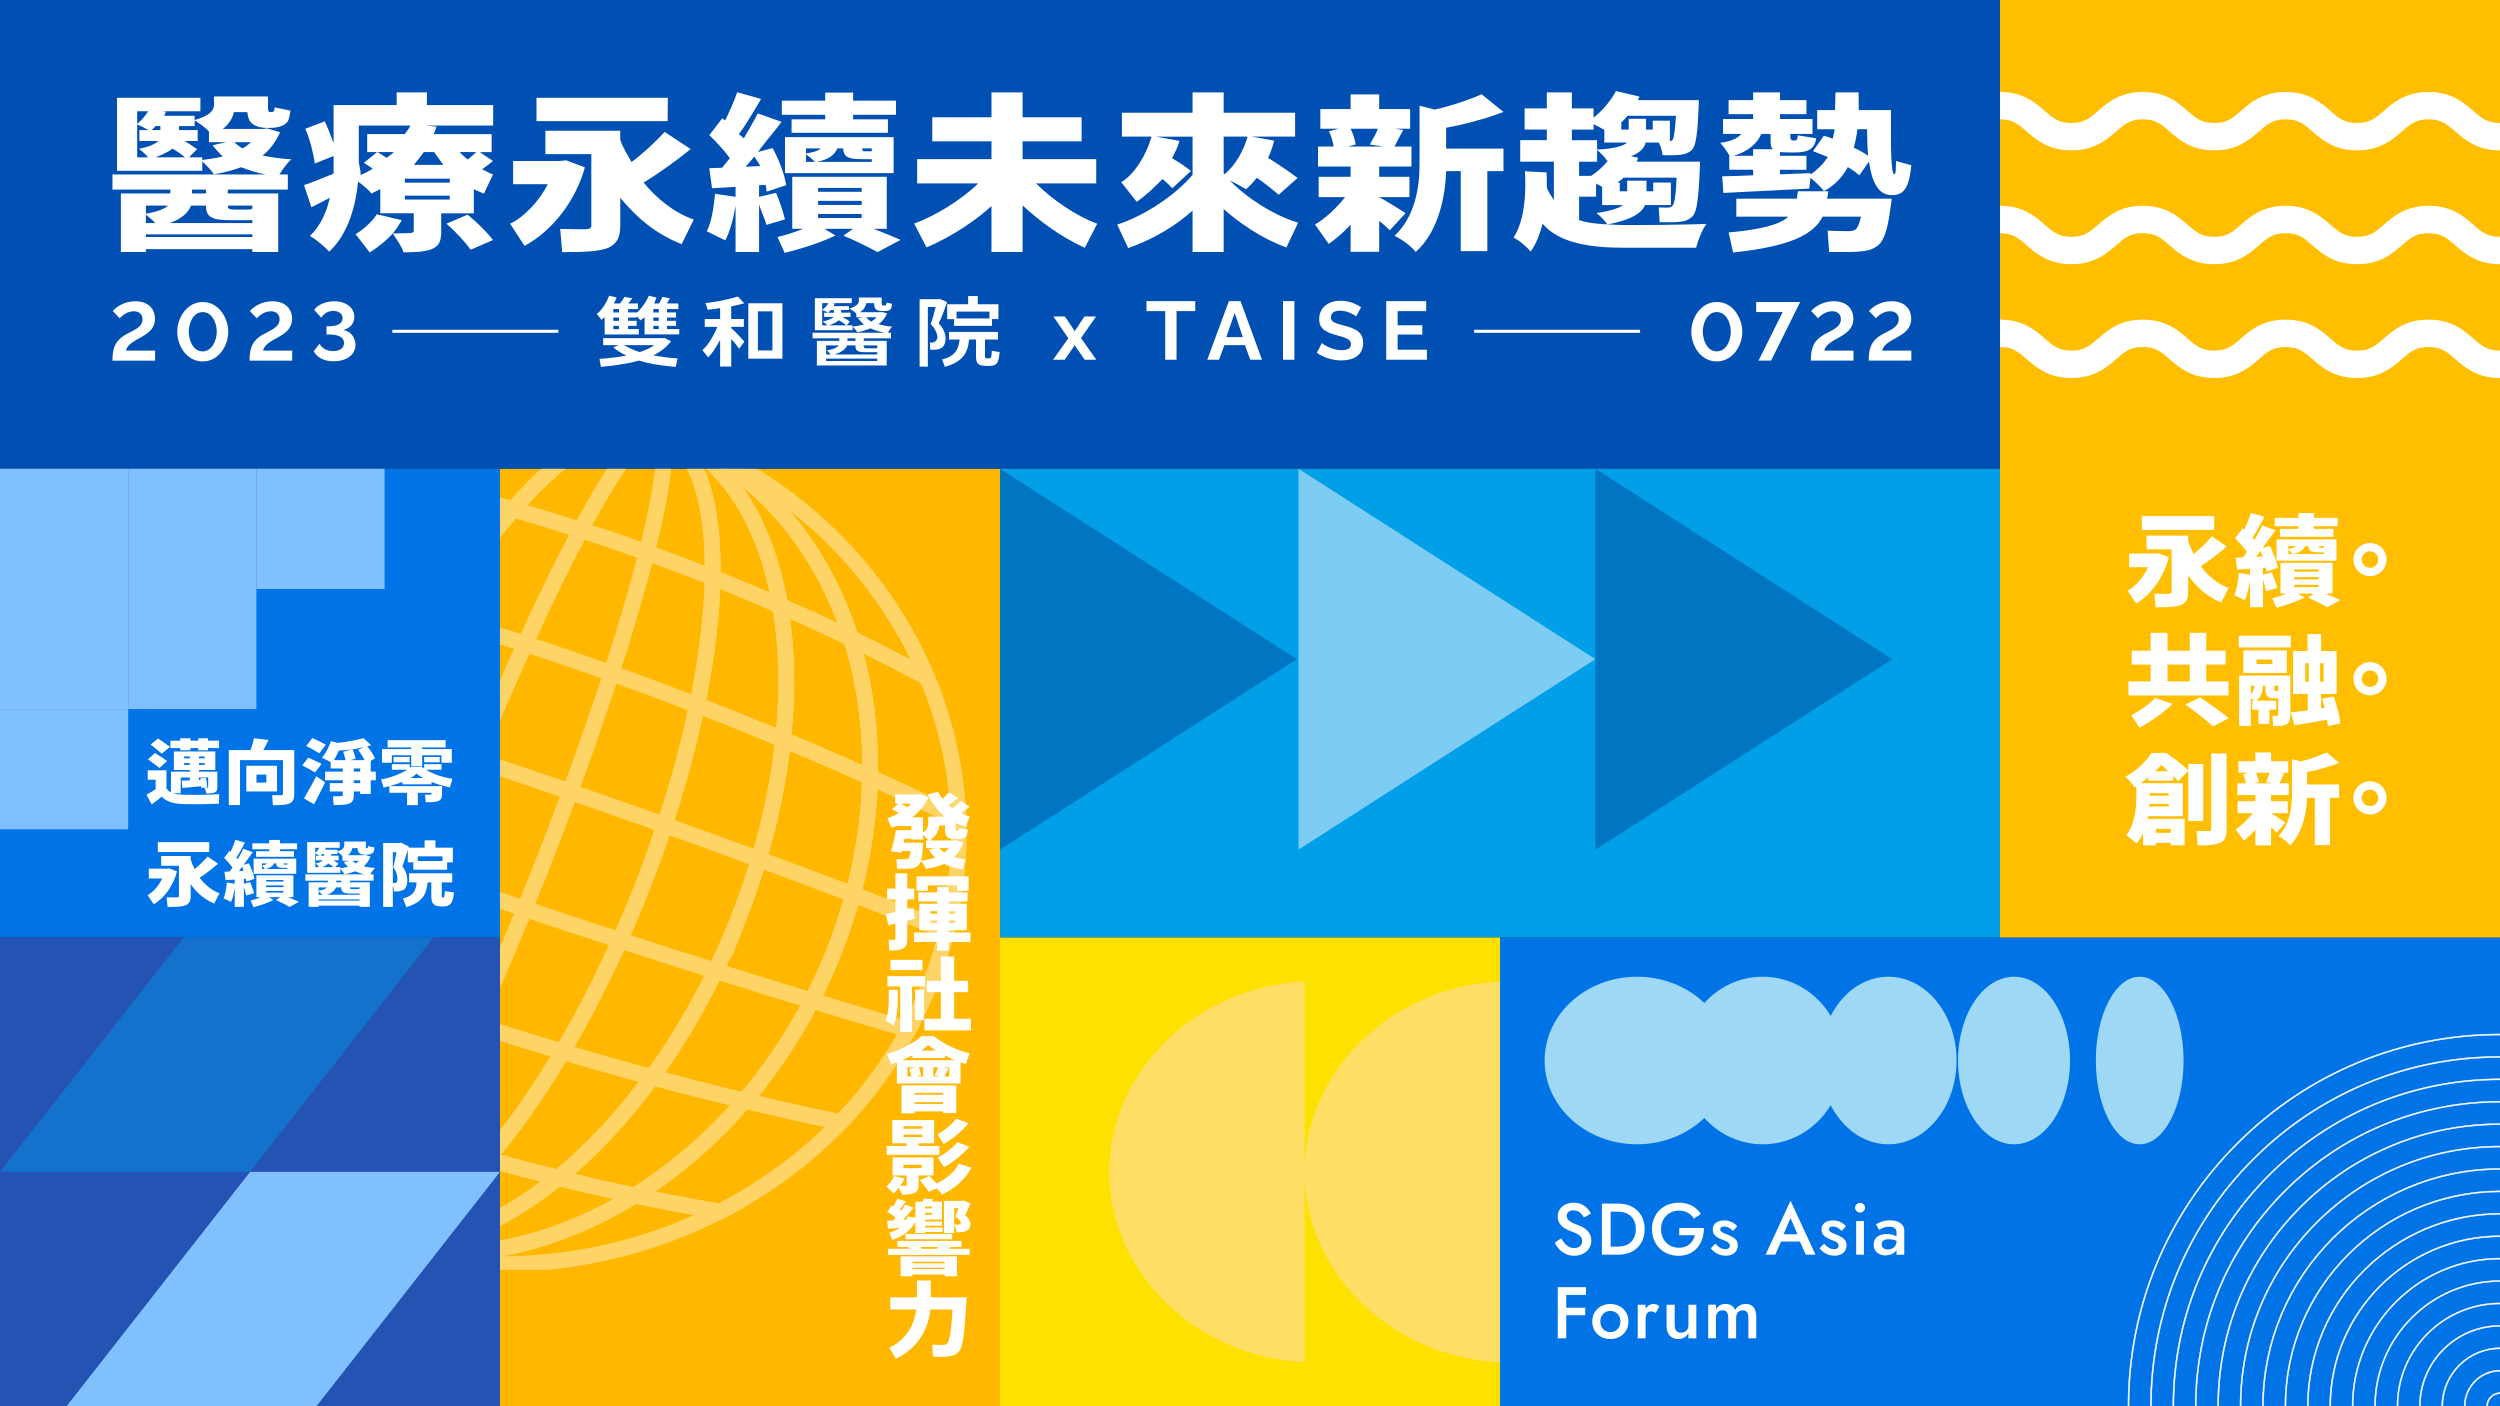 <?xml version="1.0" encoding="UTF-8"?>
<svg xmlns="http://www.w3.org/2000/svg" width="1920" height="1080" xmlns:xlink="http://www.w3.org/1999/xlink" viewBox="0 0 1920 1080">
  <rect x="0" y="0" width="1920" height="1080" fill="#333333" stroke="none"/>
  <defs>
    <style>
      .cls-1 {
        fill: #2453b3;
      }

      .cls-2 {
        fill: #ffde66;
        fill-rule: evenodd;
        mix-blend-mode: multiply;
      }

      .cls-3, .cls-4 {
        fill: #fff;
      }

      .cls-5 {
        fill: #1471cc;
      }

      .cls-6 {
        isolation: isolate;
      }

      .cls-7 {
        stroke-width: 2.35px;
      }

      .cls-7, .cls-8, .cls-9 {
        fill: none;
      }

      .cls-7, .cls-8, .cls-4 {
        stroke: #fff;
        stroke-miterlimit: 10;
      }

      .cls-10 {
        fill: #ffb700;
      }

      .cls-11 {
        fill: #ffbf00;
      }

      .cls-12 {
        clip-path: url(#clippath-1);
      }

      .cls-13 {
        fill: #004fb3;
      }

      .cls-14 {
        opacity: .4;
      }

      .cls-15 {
        fill: #0073e6;
      }

      .cls-16 {
        fill: #7dccf3;
      }

      .cls-17 {
        fill: #009fe8;
      }

      .cls-18 {
        clip-path: url(#clippath);
      }

      .cls-8 {
        stroke-width: 12.11px;
      }

      .cls-19 {
        fill: #ffe100;
      }

      .cls-20 {
        fill: #9ed8f5;
      }

      .cls-21 {
        fill: #0075c1;
      }

      .cls-22 {
        fill: #80c0ff;
      }

      .cls-4 {
        stroke-width: .36px;
      }
    </style>
    <clipPath id="clippath">
      <rect class="cls-9" x="384" y="360" width="384" height="615.27"/>
    </clipPath>
    <clipPath id="clippath-1">
      <rect class="cls-9" x="1606.49" y="786.33" width="313.51" height="293.67"/>
    </clipPath>
  </defs>
  <g class="cls-6">
    <g id="_圖層_2" data-name="圖層 2">
      <g id="_圖層_1-2" data-name="圖層 1">
        <rect class="cls-15" x="1356" y="516" width="360" height="768" transform="translate(2436 -636) rotate(90)"/>
        <rect class="cls-11" x="1536" width="384" height="720"/>
        <rect class="cls-1" x="0" y="720" width="384" height="360"/>
        <rect class="cls-10" x="384" y="360" width="384" height="720"/>
        <rect class="cls-13" width="1536" height="360"/>
        <g>
          <path class="cls-3" d="M112.07,193.52h-19.24v-44.94h37.97v-2.97h-44.42v-11.62h117.9c-6.97-1.16-13.43-3.36-19.11-5.55-6.07,2.2-13.56,4.26-20.92,5.42-1.55-2.71-6.2-7.36-8.91-9.94v7.23H89.85v-56.04h64.05v10.33h-29.7l3.23,.39c-.39,.65-.9,2.32-1.29,3.1h23.37v3.23c10.98-3.1,14.85-7.1,14.85-11.49v-6.59h41.45v8.39c0,1.55,.13,2.58,.39,2.97,.26,.39,.65,.65,1.16,.65h1.29c.39,0,.65,0,.9-.26,.52,0,.77-.39,1.03-1.03,.26-.65,.39-2.32,.39-2.32l12.14,2.45c-.65,4.26-1.29,7.49-2.45,8.65-1.03,1.29-2.71,2.71-5.04,3.36-1.68,.65-4.39,1.29-8.65,1.29h-1.81c-5.68,0-9.56-1.55-11.75-3.49-1.81-1.55-3.1-4.39-3.49-8.65h-10.33c-.77,4.13-3.75,9.56-8.52,12.91h31.25l2.84-.39,9.94,2.97c-3.1,6.84-7.75,13.56-13.43,17.82,6.33,1.42,13.95,2.45,22.21,2.97-3.23,2.45-6.97,8.01-9.3,11.62h6.46v11.62h-46.1v2.97h38.74v44.94h-19.89v-2.2H112.07v2.2Zm-6.72-98.4c3.36-2.71,6.46-6.46,8.52-9.69h-8.52v9.69Zm8.39,25.7c-1.81-2.32-5.04-4.91-6.97-6.59,7.1-1.29,12.53-3.62,14.85-5.94h-14.59v-8.39h6.97c-2.2-1.29-6.46-3.49-8.65-4.39v25.31h8.39Zm-1.68,43.26c8.39-1.29,14.72-3.74,16.92-6.2h-16.92v6.2Zm7.23,7.23c-1.94-2.2-5.17-4.78-7.23-6.46v6.46h7.23Zm74.51,10.72v-2.07H112.07v2.07h81.74ZM123.17,99.9v-3.1h-3.62c-.9,1.16-2.2,2.2-3.1,3.1h6.71Zm18.98,20.92c-2.45-1.94-6.07-4.65-9.69-6.71-2.32,2.2-8.01,4.78-13.04,6.71h22.73Zm51.65,50.49v-2.2h-17.3c-13.95,0-18.34-2.58-18.34-11.23h-11.49c-1.68,5.04-7.1,10.2-16.4,13.43h63.53Zm-38.48-48.43c4.91-.65,11.88-1.68,15.75-2.71-2.71-2.45-5.42-5.55-7.75-8.65l10.46-2.32h-13.3v-8.14c-2.45-3.1-8.39-6.97-10.98-8.52v4.26h-12.01v3.1h14.33v8.39h-10.07c3.62,2.07,7.23,4.65,9.56,6.33l-6.2,6.2h10.2v2.07Zm2.84,25.7v-2.97h-10.72v2.97h10.72Zm28.15,12.4c6.2,0,7.1-.13,7.49-1.03v-2.07h-18.85c0,2.84,.9,3.1,8.01,3.1h3.36Zm0-47c2.32-1.29,4.52-3.1,6.59-4.78h-12.91c1.55,1.68,4,3.49,6.33,4.78Z"/>
          <path class="cls-3" d="M301.63,179.31c3.75-.13,9.04-.26,11.62-.26h1.16c1.68,0,3.36-.52,3.36-1.81v-13.43h-25.7v-18.6c-2.2,1.03-4.52,2.32-6.84,3.49-1.68-2.71-6.84-6.59-10.2-9.3-1.68,17.95-7.62,40.68-22.21,53.85-2.84-3.23-10.85-10.07-14.85-12.01,8.65-8.14,13.04-19.24,15.37-29.44-.39,.26-.65,.39-1.03,.65l-1.16,.65-1.16,.52c-.77,.39-1.55,.77-2.32,1.29l-1.16,.52c-2.45,1.29-5.04,2.58-7.36,3.75l-5.68-17.05c5.81-1.81,14.33-5.42,22.73-8.78v-13.56l-14.46,5.81c-.65-6.46-3.75-18.72-7.23-26.73l14.85-5.68c2.45,4.78,4.91,11.75,6.84,16.79v-29.31h48.43v-9.69h23.24v9.69h50.88v15.75h-52.04l8.52,.77c-.52,1.68-1.42,4.26-2.07,5.81h44.42v13.82h-9.04l10.07,6.84c-2.71,2.2-5.68,4.52-8.39,6.33,3.49,1.81,7.23,3.62,8.39,4l-6.97,14.72c-4.13-1.68-5.81-2.58-7.75-3.36v18.47h-25.05v14.46c0,6.84-1.68,10.98-7.62,13.17-5.68,2.07-12.78,2.32-21.31,2.32-1.16-4.39-5.94-10.72-8.26-14.46Zm0,0c-4.26,4.78-10.2,9.81-17.69,14.59l-10.85-14.08c4.26-2.32,12.66-9.17,16.27-15.24l19.24,4.52c-1.94,3.23-4.26,7.1-6.97,10.2Zm-24.66-44.81c3.23-1.42,6.71-3.36,9.3-4.91-2.32-1.42-4.65-3.36-6.84-4.52l10.2-8.26h-7.62v-13.82h28.93c1.03-1.94,3.62-4.52,4.26-6.59h-39.64v26.73c0,3.49,1.55,7.62,1.42,11.36Zm16.66-15.37l1.16,.65c.77,.52,1.42,1.03,2.2,1.42,1.55-1.29,4.13-2.97,5.42-4.39h-12.53c1.16,.65,2.45,1.42,3.74,2.32Zm51.78,21.18v-3.1h-34.48v3.1h34.48Zm0,12.91v-2.97h-34.48v2.97h34.48Zm-4.91-26.6c-1.03-1.29-2.07-2.71-2.97-4.13l-.77-1.03c-1.16-1.68-2.32-3.23-3.36-4.65h-7.88c-2.2,2.97-5.17,6.71-7.62,9.81h22.6Zm20.92,65.21c-3.36-5.17-11.75-14.2-18.6-20.02l16.27-6.97c6.71,5.42,15.5,13.95,19.5,19.5l-17.18,7.49Zm-2.32-69.35c2.58-1.68,4.78-4.13,6.71-5.68h-12.78c1.68,1.94,4.13,4,6.07,5.68Z"/>
          <path class="cls-3" d="M402.86,188.87l-11.11-17.05c10.33-4.78,22.34-17.18,28.93-30.35h-26.6v-17.82h35.38l5.42-.52,14.33,5.42c-7.36,26.21-25.05,48.68-46.36,60.31Zm110.02-113.77l-.13,17.95h-100.73v-17.95h100.85Zm-81.1,118.55l-1.55-17.82c4.13,.13,12.78,.26,17.05,.26h1.94c3.23-.13,4.91-.65,4.91-2.71v-55.01h-35.25v-17.95h57.46v6.72c1.55,5.55,5.94,12.27,8.65,17.3,9.04-6.59,19.11-16.14,25.44-23.12l20.02,13.17c-2.84,2.32-5.81,4.52-8.78,6.84l-1.16,.9c-.39,.26-.65,.52-1.03,.77l-1.03,.77-1.16,.77c-.9,.65-1.81,1.42-2.71,2.07l-1.03,.77c-6.71,4.78-13.43,9.3-19.24,12.78,9.94,12.4,23.89,23.5,38.48,28.41l-9.3,18.98c-20.4-8.26-33.96-20.15-45.58-33.83l-.77-.9c-.26-.39-.52-.65-.77-1.03v21.95c0,8.91-2.97,14.2-10.2,16.92-7.36,2.58-17.95,2.97-34.35,2.97Z"/>
          <path class="cls-3" d="M583,193.52h-18.08v-35.51c-1.55,9.69-4.39,19.89-7.88,26.6l-14.21-6.97c3.49-6.59,5.42-18.72,6.33-28.8l15.75,2.32v-7.62l-18.08,1.03-2.07-15.37c2.97-.13,6.07-.26,9.94-.39,1.42-2.07,3.87-4.78,5.81-7.23-3.87-5.68-10.33-12.53-15.75-17.82l9.94-12.91,2.2,1.68c3.62-7.23,7.23-15.75,9.3-21.69l18.34,5.17c-1.68,2.71-3.36,5.68-5.17,8.65l-.65,1.16c-3.87,6.46-7.88,12.66-11.23,17.18,1.03,1.16,2.97,2.32,3.74,3.23,1.29-2.19,2.58-4.52,4-6.84l.65-1.16c2.32-4,4.52-8.01,6.07-11.11l18.34,6.46c-2.58,3.49-5.94,7.62-9.3,11.75l-.9,1.03c-2.71,3.49-5.55,7.1-8.01,10.33l11.23-2.97c4.91,8.52,9.56,21.31,10.46,28.54l-14.98,4.91c-.13-1.55-.39-3.49-.77-5.17l-5.04,.26v8.91l13.04-3.1c2.71,6.2,5.68,15.24,6.84,20.4l-14.33,4.26c-.77-4.13-4.13-10.59-5.55-15.75v36.54Zm-10.46-65.47l11.36-.52c-1.03-2.32-3.49-5.17-4.52-7.36-2.2,2.58-4.52,5.55-6.84,7.88Zm30.09,66.12l-5.55-12.14c3.62-.77,13.04-3.49,19.89-6.33h-8.52v-39.9h72.57v39.9h-10.2c.9,.26,1.81,.65,2.71,1.03l1.29,.52c6.33,2.58,12.53,5.04,16.79,6.97l-17.69,9.43c-5.81-3.23-16.92-8.91-26.21-12.66l7.49-5.29h-22.08l8.52,5.17c-8.78,4.39-24.92,9.94-39,13.3Zm79.29-92.2h-73.99v-10.33h25.83v-3.49h-33.32v-10.85h33.32v-6.2h21.44v6.2h32.93v10.85h-32.93v3.49h26.73v10.33Zm4.39,30.99h-83.42v-27.63h83.42v27.63Zm-67.28-15.11c4.91-.77,9.69-1.94,11.23-3.87h-11.23v3.87Zm6.71,6.46c-1.16-1.68-4.78-4.39-6.71-5.81v5.81h6.71Zm43.78,0v-2.07h-7.88c-10.98,0-13.82-2.2-14.08-8.26h-4.52c-1.81,4.65-6.2,8.39-15.63,10.33h42.1Zm-7.75,22.99v-2.97h-33.45v2.97h33.45Zm0,10.07v-3.1h-33.45v3.1h33.45Zm0,10.07v-3.1h-33.45v3.1h33.45Zm7.75-51.27v-2.2h-7.36c.13,1.94,.26,2.2,1.68,2.2h5.68Z"/>
          <path class="cls-3" d="M785.34,193.52h-23.89v-35.25c-5.68,5.17-12.27,10.33-19.5,15.11l-1.03,.77c-9.17,5.94-19.11,11.49-29.31,15.88l-9.56-18.34c15.62-5.55,36.8-18.47,49.2-30.86h-46.88v-18.6h57.08v-13.69h-45.46v-18.47h45.46v-19.11h23.89v19.11h45.33v18.47h-45.33v13.69h56.56v18.6h-46.23c12.27,12.4,31.38,25.44,47.01,30.99l-9.56,18.47c-18.47-8.39-34.35-20.15-47.78-32.54v35.77Z"/>
          <path class="cls-3" d="M939.78,193.52h-23.89v-31.77c-12.53,11.23-28.8,21.44-49.46,28.8l-8.39-18.08c20.4-6.46,44.68-22.47,57.85-38.22v-29.31h-28.28l18.08,3.23c-.65,4.26-3.62,9.3-5.55,13.3,5.55,3.23,11.49,7.36,14.46,9.81l-14.21,13.3c-1.94-1.94-4.52-4.65-7.62-7.1-5.68,5.94-12.14,12.14-19.76,17.56l-11.88-15.11c9.94-5.81,19.37-20.92,23.24-35h-22.73v-18.34h54.24v-15.62h23.89v15.62h54.88v18.34h-33.32l17.3,3.1c-1.16,4.26-2.84,9.3-4.78,13.3,2.07,1.16,4.26,2.58,6.46,4l1.16,.77c5.81,3.87,11.49,7.88,15.11,10.59l-14.59,12.91c-3.62-3.23-10.2-8.52-16.66-13.04-2.58,3.1-5.68,6.46-8.39,8.78-2.58-1.68-8.01-4.65-12.4-6.72,12.78,13.43,34.09,26.99,52.43,32.41l-9.04,19.11c-10.2-3.87-19.37-8.65-27.76-14.08l-1.03-.77c-7.1-4.52-13.56-9.56-19.37-14.72v32.93Zm.77-59.79c8.14-6.59,14.85-18.47,17.56-28.8h-18.34v28.41l.77,.39Z"/>
          <path class="cls-3" d="M1059.22,193.39h-21.95v-20.79c-4.91,5.17-10.46,10.33-16.79,14.72l-10.59-14.98c7.1-3.74,16.79-12.78,23.12-20.92h-20.27v-15.63h24.54v-7.88h-25.05v-15.37h12.01c-.52-3.36-1.94-8.52-3.62-11.75l7.62-1.94h-14.21v-15.11h23.24v-11.23h21.95v11.23h23.76v15.11h-12.01l6.72,1.03c-2.58,4.39-5.04,9.56-6.72,12.66h13.04v15.37h-24.79v7.88h23.24v15.63h-23.24v.13c5.68,2.71,17.17,10.2,20.27,12.14l-12.14,13.17c-1.94-1.94-4.78-4.65-8.14-7.23v23.76Zm3.1-80.84l-10.2-1.55c1.42-3.1,4.91-8.39,6.07-12.14h-20.92c1.94,3.74,3.49,9.04,3.87,12.14l-6.2,1.55h27.38Zm24.92,80.97c-2.58-3.87-11.49-10.33-16.27-12.4,15.88-14.72,19.24-37.84,19.24-54.24v-45.71l11.62,2.97c13.3-2.97,27.25-7.75,36.03-11.75l16.79,13.56c-4,1.55-8.39,3.1-12.91,4.52l-1.16,.39c-1.94,.52-3.87,1.03-5.68,1.55l-1.29,.39c-.39,.13-.9,.26-1.29,.39l-1.29,.39c-6.84,1.81-13.82,3.36-20.4,4.52v16.01h44.04v17.3h-12.4v61.47h-20.4v-61.47h-11.24c-.52,17.95-5.29,45.97-23.37,62.11Z"/>
          <path class="cls-3" d="M1175.56,193.26c-2.71-3.49-9.17-9.04-13.17-10.72,8.78-13.69,9.69-34.35,8.78-51.01l16.66,.9c.13,3.1,.13,6.71,.13,9.94v1.81c1.16,3.36,3.87,6.84,5.42,9.56v-29.57h-25.83v-16.53h20.4v-8.14h-17.04v-16.27h17.04v-12.27h19.24v12.27h16.66v7.1c6.46-4.91,13.95-13.69,17.17-20.4l18.21,4.26c-.52,.77-.9,1.81-1.42,2.71h46.88s-.13,3.49-.13,5.04c-.77,19.5-1.94,29.57-4.91,32.8-2.45,2.71-5.55,3.75-9.17,4.13-3.1,.39-8.14,.52-13.69,.26-.13-2.71-1.29-6.84-2.84-9.69h-10.07c-.9,4.26-4.78,8.26-11.36,10.46l5.55,1.29c-.39,.9-.52,2.2-1.16,2.97h48.68s0,3.49-.13,5.29c-.9,22.47-2.2,33.06-5.42,36.42-2.58,2.84-5.81,4-9.43,4.39-3.36,.52-8.52,.52-16.01,.39l-.65-11.36c1.68,.13,3.74,.13,5.29,.13h1.68c1.81,0,2.58-.39,3.62-1.42,1.42-1.68,2.58-8.14,3.1-21.57h-40.94c-.26,1.16-3.36,2.58-4.65,3.75h1.94v6.71h5.68v-8.14h14.85v8.14h5.17v-6.71h13.56v17.3h-19.89c-2.32,6.33-11.49,11.75-28.8,14.85,3.75,.13,9.04,.52,13.3,.52h1.68c5.68,0,14.72,0,24.41-.13h4.52l2.2-.13h2.97c10.46-.13,20.66-.39,26.99-.65-3.23,4-6.71,13.04-8.01,18.34h-54.88c-26.99,0-50.49-3.62-63.02-18.47-1.94,7.49-4.65,15.11-9.17,21.44Zm51.01-78.38c12.01-.52,20.66-2.71,22.99-5.42h-17.43v-9.69c-2.2-1.29-5.94-3.23-8.26-4.39v4.13h-16.66v8.14h19.37v7.23Zm-4.52,20.15c4.52-2.97,9.56-7.36,12.79-11.62h-.52c-1.55-2.2-5.17-6.2-7.75-8.26v9.04h-13.82v10.85h9.3Zm12.4,37.32c-1.81-2.45-5.17-6.46-8.39-8.78,10.2-1.29,17.3-3.75,20.4-6.07h-16.01v-14.08c-1.55-.77-3.87-1.81-4.65-2.58v10.2h-13.04v17.95c4.52,1.94,14.08,2.97,21.7,3.36Zm48.04-63.79c.77-.13,1.42-.52,2.07-1.16,1.03-1.29,1.94-7.62,2.58-18.47h-37.19c-1.16,1.55-3.23,3.62-4.78,5.04v5.55h5.68v-8.26h13.3v8.26h5.17v-6.84h13.17v15.88Z"/>
          <path class="cls-3" d="M1400.76,146.77c-2.07-2.97-6.97-7.49-10.33-10.2l-.9,8.26c-6.84,.39-13.95,.77-21.05,1.03l-1.42,.13-2.71,.13-1.42,.13h-1.29c-14.2,.77-27.89,1.42-38.09,1.94l-.9-12.78c6.71-.13,14.98-.39,23.76-.77v-4.26h-18.34v-10.72h.26c-1.55-2.71-5.04-7.75-7.23-9.94,7.49-1.03,13.43-3.23,16.14-6.84h-13.95v-11.49h23.12v-3.75h-18.85v-10.72h18.85v-5.94h20.66v5.94h20.27v10.72h-20.27v3.75h24.92v11.49h-17.05v2.07c0,2.58,1.16,2.97,2.71,2.97h.39c1.94,0,2.45-1.03,2.71-4l14.08,2.32c-1.16,8.39-6.46,10.85-16.4,10.85h-2.07c-4.78,0-8.52-.13-9.3-.39v2.97h20.27v10.72h-20.27v3.49l23.37-.9v1.16c5.29-3.75,10.33-8.65,13.3-13.56-4-1.55-8.01-3.23-11.36-4.52l8.39-11.88c2.2,.65,4.52,1.55,6.72,2.32,.39-2.07,1.29-4.91,1.55-7.23h-13.43v-14.72h13.69c0-3.87,.39-9.3,.39-13.56h17.69c.13,4.13,.13,9.56,.13,13.56h24.79v5.68c-.26,22.47,0,43.65,2.58,43.65,1.29,.13,1.16-6.59,1.29-10.2l11.75,3.23c-1.68,15.63-4.65,22.99-14.98,22.99-10.98,0-15.5-11.23-17.56-25.83l-7.36,10.59c-2.07-1.81-5.29-4.26-8.91-6.33-3.75,6.97-9.43,13.82-18.34,18.47Zm0,.13h3.36c-.39,1.94-.26,4-1.03,5.68h49.72s-.39,4.78-.9,6.84c-1.94,15.88-4.91,25.18-9.3,28.8-4,3.36-8.39,4.52-14.2,4.91-4.78,.52-12.91,.52-23.63,.39l-1.16-16.4c4.26,.26,11.88,.39,15.24,.39,2.58,0,4.52-.13,6.07-1.16,1.55-1.16,3.1-4.26,4.26-9.94h-29.44c-6.84,13.69-24.79,22.86-68.7,27.51l-3.49-15.37c24.15-2.2,39.39-5.94,45.84-12.14h-39.9v-13.82h46.49c.26-1.68,.52-3.75,.77-5.68h20.02v0Zm-54.37-27.25v-5.04h15.37c-2.2-1.42-1.94-4.91-1.94-9.69v-2.07h-7.1c-3.1,7.36-10.46,13.69-21.31,16.79h14.98Zm88.33-.13c-.39-3.36-.52-7.62-.65-11.75v-1.29c-.13-2.45-.13-4.91-.13-7.23h-7.49c-.39,4.52-1.68,10.2-2.71,14.21,4.26,1.81,8.14,4.26,10.98,6.07Z"/>
        </g>
        <g>
          <polygon class="cls-5" points="191.92 900 0 900 140.98 720 332.9 720 191.92 900"/>
          <polygon class="cls-22" points="243.02 1080 51.1 1080 192.08 900 384 900 243.02 1080"/>
        </g>
        <rect class="cls-15" y="360" width="384" height="360"/>
        <rect class="cls-17" x="768" y="360" width="768" height="360"/>
        <g>
          <polygon class="cls-21" points="996.03 506.25 768 360 768 652.5 996.03 506.25"/>
          <polygon class="cls-16" points="1225.29 506.25 997.26 360 997.26 652.5 1225.29 506.25"/>
          <polygon class="cls-21" points="1453.32 506.25 1225.29 360 1225.29 652.5 1453.32 506.25"/>
        </g>
        <rect class="cls-19" x="768" y="720" width="384" height="360"/>
        <g>
          <path class="cls-2" d="M1152,900h0v-146.25c-83.25,4.04-150,68.28-150,146.25s66.75,142.21,150,146.25v-146.25Z"/>
          <path class="cls-2" d="M1002,900h0v-146.25c-83.25,4.04-150,68.28-150,146.25s66.75,142.21,150,146.25v-146.25Z"/>
        </g>
        <g>
          <path class="cls-3" d="M1640.63,463.52l-6.71-9.91c5.87-2.9,12.2-10.22,15.79-18h-14.49v-10.52h19.75l2.44-.31,8.24,3.2c-3.89,15.48-13.65,28.75-25.01,35.54Zm59.87-56.51h-55.52v-10.6h55.52v10.6Zm-45,59.41l-.99-10.52c1.98,.15,7.25,.15,9.91,.15h1.22c1.53-.08,2.14-.38,2.14-1.6v-32.49h-19.22v-10.6h31.96v3.97c.99,3.28,2.67,7.24,4.19,10.22,4.88-3.89,10.52-9.53,14.03-13.65l11.36,7.78c-2.06,1.83-4.35,3.66-6.63,5.49l-.61,.53c-4.42,3.43-8.92,6.79-12.66,9.15,5.34,7.32,13.35,13.88,21.35,16.78l-5.72,11.13c-11.44-5.03-19.6-12.51-25.32-21.05v12.96c0,5.26-1.68,8.39-5.64,9.99-3.97,1.53-10.3,1.75-19.37,1.75Z"/>
          <path class="cls-3" d="M1737.94,466.34h-9.91v-20.97c-.76,5.72-2.14,11.74-3.97,15.56l-8.16-3.81c1.98-4.04,3.13-11.21,3.58-17.16l8.54,1.37v-4.5l-9.91,.61-1.14-9.08c1.6-.08,3.74-.15,5.49-.23,1.07-1.22,2.06-2.82,3.05-4.27-2.14-3.36-6.03-7.4-8.92-10.52l5.87-7.63,1.14,.99c.61-1.37,1.3-2.9,1.91-4.35l.3-.69c1.22-2.82,2.29-5.64,2.97-7.78l10.3,3.05c-2.9,5.49-6.41,11.97-9.15,15.94,.53,.69,.92,1.37,1.3,1.91,2.36-3.58,4.65-8.16,6.1-11.29l10.22,3.81c-2.75,3.97-6.86,9.15-9.91,13.65l5.57-1.75c2.59,5.03,5.64,12.58,6.18,16.85l-8.85,2.9c-.08-.92-.3-2.06-.53-3.05l-2.06,.15v5.26l6.79-1.83c1.37,3.66,3.51,9,4.12,12.05l-8.54,2.52c-.38-2.44-1.37-6.25-2.36-9.3v21.58Zm-5.34-38.67l5.03-.31c-.53-1.37-1.07-3.05-1.6-4.35-1.14,1.53-2.44,3.28-3.43,4.65Zm15.79,39.05l-3.28-7.17c1.98-.46,7.32-2.06,10.98-3.74h-4.65v-23.57h39.96v23.57h-5.64c.61,.23,1.3,.53,1.91,.76l.76,.38c3.36,1.45,6.71,2.82,8.92,3.89l-10.07,5.57c-3.13-1.91-9.61-5.26-14.64-7.47l4.35-3.13h-12.05l4.96,3.05c-4.8,2.59-13.8,5.87-21.51,7.85Zm43.62-54.45h-40.95v-6.1h14.19v-2.06h-18.23v-6.41h18.23v-3.66h11.74v3.66h18.38v6.41h-18.38v2.06h15.02v6.1Zm2.44,18.3h-46.06v-16.32h46.06v16.32Zm-36.99-8.92c2.82-.46,4.96-1.14,5.72-2.29h-5.72v2.29Zm3.05,3.81c-.61-.99-1.91-2.59-3.05-3.43v3.43h3.05Zm24.33,0v-1.22h-4.19c-5.95,0-7.7-1.3-7.86-4.88h-2.44c-.99,2.75-3.97,4.96-9,6.1h23.49Zm-4.19,13.58v-1.75h-18.68v1.75h18.68Zm0,5.95v-1.83h-18.68v1.83h18.68Zm0,5.95v-1.83h-18.68v1.83h18.68Zm4.19-30.28v-1.3h-4.04c.08,1.14,.38,1.3,1.14,1.3h2.9Z"/>
          <path class="cls-3" d="M1820.15,417c7.09,0,12.74,5.72,12.74,12.74s-5.64,12.74-12.74,12.74-12.74-5.72-12.74-12.74,5.72-12.74,12.74-12.74Zm0,19.07c3.51,0,6.33-2.82,6.33-6.33s-2.82-6.33-6.33-6.33-6.33,2.82-6.33,6.33,2.9,6.33,6.33,6.33Z"/>
          <path class="cls-3" d="M1711.48,534.14h-76.8v-10.83h17.01v-12.89h-14.49v-10.68h14.49v-13.73h12.96v13.73h17.08v-13.73h12.66v13.73h14.87v10.68h-14.87v12.89h17.08v10.83Zm-68.33,24.71l-6.33-9.61c5.34-2.44,14.34-8.77,18.3-13.27l13.35,4.58c-6.03,6.18-16.17,13.35-25.32,18.3Zm38.59-35.54v-12.89h-17.08v12.89h17.08Zm17.77,34.62c-2.52-2.52-7.09-6.25-11.74-9.91l-.69-.46c-3.05-2.36-6.1-4.65-8.69-6.48l11.21-5.49c2.13,1.45,4.73,3.2,7.47,5.11l.61,.46c.69,.46,1.37,.92,2.06,1.45l.69,.46c4.35,3.05,8.54,6.18,11.13,8.54l-12.05,6.33Z"/>
          <path class="cls-3" d="M1759.37,497.22h-40.04v-9h40.04v9Zm-13.65,60.48l-.46-7.86h3.51c.61,0,.92-.23,.92-.84v-12.74h-3.2c-4.88,0-6.64-1.91-6.64-6.79v-2.9h-1.98c-.08,3.74-1.07,8.39-4.96,11.52h15.25v6.94h-5.26v10.91h-8.39v-10.91h-4.8v-6.94h1.45c-.69-.69-1.68-1.37-2.52-1.98v21.43h-9v-38.67h39.35v30.35c0,3.43-.69,5.8-2.97,7.09-2.29,1.22-5.64,1.37-10.29,1.37Zm10.52-40.88h-33.33v-17.31h33.33v17.31Zm-27.61,16.4c2.06-1.91,2.59-4.65,2.75-6.63h-2.75v6.63Zm16.62-23.26v-3.51h-12.2v3.51h12.2Zm2.97,20.74c.99,0,1.3-.08,1.45-.46v-3.66h-2.97v2.82c0,1.22,.23,1.3,1.22,1.3h.31Zm39.58,27c-.08-1.37-.3-3.2-.53-5.03l-2.29,.46-.76,.15c-.76,.15-1.6,.23-2.36,.38l-1.6,.3c-.23,.08-.46,.08-.76,.15l-.76,.15c-2.13,.38-4.19,.76-6.25,1.07l-.76,.15c-3.43,.61-6.71,1.14-9.53,1.6l-2.82-10.07c2.29-.23,5.42-.53,8.62-.92l.76-.08h.38l.84-.15c.76-.08,1.6-.15,2.36-.23v-12.66h-11.29v-33.02h11.13v-12.96h10.45v12.96h11.9v33.02h-11.9v11.06l2.82-.31c-.61-2.29-1.37-4.96-2.06-7.02l8.85-1.83c2.44,6.41,4.73,15.4,5.03,20.67l-9.46,2.13Zm-14.64-34.01v-14.34h-2.67v14.34h2.67Zm11.36,0v-14.34h-2.67v14.34h2.67Z"/>
          <path class="cls-3" d="M1820.15,508.51c7.09,0,12.74,5.72,12.74,12.74s-5.64,12.74-12.74,12.74-12.74-5.72-12.74-12.74,5.72-12.74,12.74-12.74Zm0,19.07c3.51,0,6.33-2.82,6.33-6.33s-2.82-6.33-6.33-6.33-6.33,2.82-6.33,6.33,2.9,6.33,6.33,6.33Z"/>
          <path class="cls-3" d="M1655.73,649.29h-9.84v-9.3c-1.37,2.75-3.13,5.64-5.19,7.93-1.45-1.68-5.87-5.41-7.86-6.48,6.79-8.24,7.78-21.05,7.86-29.21v-8.46l-1.45,.84c-1.37-2.29-4.88-6.48-7.09-8.08,9.3-4.73,16.55-12.58,20.29-18.3h11.21c5.11,3.58,13.12,9.61,16.93,13.27v-4.8h11.52v43.77h-11.52v-38.51l-7.78,8.01c-.92-.99-2.29-2.59-3.74-3.97v3.58h-19.22v-2.59c-1.75,1.37-3.74,3.2-5.64,4.5h32.18v25.4h-26.77c-.08,.69-.15,1.37-.31,1.98h28.45v20.29h-10.52v-1.83h-11.52v1.98Zm9.84-29.9v-1.98h-14.87l-.23,1.98h15.1Zm0-8.31v-1.91h-14.72v1.91h14.72Zm-.46-18.76c-1.68-1.53-3.66-3.58-5.34-4.8-1.14,1.37-3.13,3.36-4.58,4.8h9.91Zm2.13,47.28v-3.05h-11.52v3.05h11.52Zm20.59,9.69l-.84-11.13c.99,0,2.29,.08,3.66,.08h5.8c1.3,0,1.75-.38,1.75-1.6v-57.96h11.82v58.11c0,5.49-1.22,8.69-4.65,10.37-3.51,1.75-9.38,2.13-17.54,2.13Z"/>
          <path class="cls-3" d="M1744.19,649.29h-12.05v-12.28c-2.44,3.05-5.64,6.1-8.85,8.54l-6.41-8.62c3.97-2.29,9.61-7.62,13.04-12.43h-11.44v-9.23h13.65v-4.65h-13.88v-9.08h6.56c-.3-1.98-1.22-5.03-2.06-6.94l4.42-1.14h-8.01v-8.92h12.96v-6.63h12.05v6.63h13.19v8.92h-6.79l3.58,.61c-1.37,2.59-2.52,5.64-3.51,7.47h7.17v9.08h-13.65v4.65h12.81v9.23h-12.81v.08c2.9,1.6,9.53,6.02,11.13,7.17l-6.94,7.78c-.99-1.14-2.67-2.75-4.19-4.27v14.03Zm1.45-47.74l-5.42-.92c.84-1.83,2.29-4.96,2.9-7.17h-10.52c.99,2.21,1.98,5.34,2.29,7.17l-3.74,.92h14.49Zm13.04,47.82c-1.37-2.29-6.03-6.1-8.69-7.32,8.62-8.69,10.22-22.34,10.22-32.03v-27l6.71,1.75c7.25-1.75,15.18-4.58,19.9-6.94l9.61,8.01c-4.12,1.75-9.15,3.36-14.26,4.73l-.76,.23c-3.28,.84-6.56,1.6-9.61,2.21v9.46h24.63v10.22h-7.02v36.3h-11.59v-36.3h-6.02c-.23,10.6-3.28,27.15-13.12,36.68Z"/>
          <path class="cls-3" d="M1820.15,600.03c7.09,0,12.74,5.72,12.74,12.74s-5.64,12.74-12.74,12.74-12.74-5.72-12.74-12.74,5.72-12.74,12.74-12.74Zm0,19.06c3.51,0,6.33-2.82,6.33-6.33s-2.82-6.33-6.33-6.33-6.33,2.82-6.33,6.33,2.9,6.33,6.33,6.33Z"/>
        </g>
        <g>
          <path class="cls-3" d="M116.49,617.85l-3.96-7.59c2.12-1.14,4.77-2.6,7-4.12v-7.32h-6.07v-7.21h14.37v13.99c.76,1.14,2.17,2.22,3.47,2.98v-15.94h14.48v-1.3h-12.26v-14.21h31.83v14.21h-12.58v1.3h14.15v11.71c0,2.39-.49,3.63-2.11,4.34-1.52,.65-3.85,.76-6.29,.76-.27-1.46-1.03-3.36-1.63-4.61l-2.33,.33v-1.36c-.98,.11-2.01,.22-3.04,.33l-.54,.05h-.27l-.6,.05-.87,.11c-.16,0-.38,.05-.54,.05l-.87,.05c-2.77,.27-5.53,.49-7.7,.71l-.65-5.59c.98-.05,2.22-.05,3.58-.11h.54c.76-.05,1.52-.05,2.17-.11v-2.28h-7v12.15h-5.75c1.84,.76,4.45,.98,7.05,1.08,2.44,.11,5.8,.16,9.44,.16h4.88l.6-.05c5.1-.05,10.09-.22,13.4-.49l-.27,7.32c-3.2,.16-7.21,.27-11.23,.33h-1.79l-.6,.05h-5.26c-3.52,0-6.78-.05-9.22-.11-6.67-.27-12.26-1.79-15.83-5.69-2.28,1.9-4.83,3.85-7.7,6.02Zm5.97-28.04c-1.14-.92-3.04-2.44-5.04-3.9l-.49-.33c-.76-.6-1.57-1.19-2.28-1.68l-.43-.33c-.22-.16-.43-.33-.65-.43l5.53-4.83c2.82,1.79,7.16,4.61,9.27,6.18l-5.91,5.31Zm1.79-11.01c-1.79-1.57-5.86-4.88-8.57-7l5.69-4.61c1.03,.71,2.33,1.57,3.69,2.44l.49,.38c1.95,1.36,3.85,2.71,5.04,3.58l-6.34,5.21Zm22.02-2.6h-7.86v-1.68h-7.54v-5.69h7.54v-1.84h7.86v1.84h5.97v-1.84h7.48v1.84h8.51v5.69h-8.51v1.68h-7.48v-1.68h-5.97v1.68Zm-.49,6.18v-1.41h-4.45v1.41h4.45Zm0,5.04v-1.36h-4.45v1.36h4.45Zm11.44-5.04v-1.41h-4.45v1.41h4.45Zm0,5.04v-1.36h-4.45v1.36h4.45Zm1.52,17.46h.54c.43,0,.6-.11,.6-.54v-7.27h-7.1v2.01l1.25-.05c-.11-.38-.16-.87-.27-1.25l4.28-.38c.71,2.17,1.08,5.31,1.03,7.1l-2.06,.33c.6,0,1.25,.05,1.74,.05Z"/>
          <path class="cls-3" d="M209.55,618.39l-.49-7.75c1.63,.11,5.8,.11,6.89,.05,1.03,0,1.36-.11,1.36-1.08v-25.81h-32.97v34.49h-8.62v-42.25h16.65c1.08-2.71,2.17-6.56,2.71-9.11l11.17,1.36c-1.19,2.44-2.71,5.53-4.01,7.75h23.75v33.79c0,3.74-.98,6.02-3.58,7.21-2.66,1.14-6.78,1.36-12.85,1.36Zm3.2-10.52h-23.59v-19.79h23.59v19.79Zm-8.19-6.83v-6.13h-7.59v6.13h7.59Z"/>
          <path class="cls-3" d="M241.99,593.23c-1.95-1.19-6.07-3.42-9.17-4.99l-.49-.22c-.05-.05-.16-.11-.22-.11l4.61-6.02c3.15,1.3,7.86,3.52,10.25,4.77l-4.99,6.56Zm6.94,9.22l-.27,.49c-.22,.49-.43,.98-.71,1.46l-.22,.49c-.16,.27-.27,.49-.38,.76l-.27,.49c-.38,.81-.81,1.63-1.25,2.5l-.22,.49-.54,.98c-.05,.16-.16,.33-.22,.49l-.27,.54c-1.14,2.28-2.33,4.56-3.36,6.62l-7.7-4.5c1.46-2.6,3.63-6.45,5.8-10.41l.27-.54,.43-.76c.16-.33,.38-.71,.54-1.03l.43-.81,.27-.49c.54-1.03,1.08-2.06,1.63-3.04l6.83,4.66-.81,1.63Zm-3.69-23.92c-1.19-.76-3.25-1.95-5.31-3.09l-.54-.33c-1.46-.81-2.98-1.63-4.23-2.22l4.72-6.07c1.14,.54,2.55,1.19,4.01,1.84l.54,.27c2.22,1.08,4.45,2.22,5.86,2.98l-5.04,6.62Zm11.01,39.75l-.49-6.83c1.46,.11,5.21,.11,6.07,0,.92,0,1.41-.11,1.41-.81v-2.77h-9.98v-6.4h9.98v-2.22h-13.61v-6.67h13.61v-2.39h-9.27v-4.83c-1.79-1.08-5.1-2.71-6.72-3.42,2.55-2.82,5.59-8.35,6.83-12.74l5.48,1.36c1.19-.16,2.44-.33,3.69-.49l.6-.05c.22-.05,.38-.05,.6-.11l.54-.11c.49-.05,.98-.11,1.46-.22l.6-.05c4.61-.81,9.11-1.74,11.98-2.71l6.07,5.53c-.92,.27-2.06,.6-3.09,.87,2.49,2.71,4.99,6.78,5.97,9.22l-3.25,1.84v8.3h3.9v6.67h-3.9v10.57h-8.08v-1.95h-4.94v2.98c0,3.31-.92,5.31-3.42,6.29s-6.72,1.14-12.04,1.14Zm9.11-34.49c-.33-1.84-1.08-4.61-1.84-6.4l6.83-1.79c-3.15,.43-7.1,.65-10.09,.81-1.14,2.44-2.55,5.48-3.8,7.38h8.89Zm14.64,0c-1.19-2.33-3.15-5.64-4.99-7.86l4.66-2.33c-2.77,.76-6.02,1.52-9,1.95,1.08,2.06,2.17,5.21,2.44,7.1l-3.8,1.14h10.68Zm-3.36,8.79v-2.39h-4.94v2.39h4.94Zm0,8.89v-2.22h-4.94v2.22h4.94Z"/>
          <path class="cls-3" d="M320.9,618.34h-8.3v-9.49h-13.56v-5.1c-1.19,.33-2.49,.71-4.5,1.14l-1.84-6.34c6.56-1.03,14.97-4.12,19.96-7.38h-11.71v-4.28h13.72v2.87c.38-.38,.81-.71,1.14-1.03h7.92c.65,.49,1.36,1.03,2.06,1.52v-3.36h13.29v4.28h-11.88c5.91,3.69,14.1,6.13,20.23,6.89l-1.84,6.62c-4.94-.92-9.92-2.44-14.21-4.12v1.79h-22.34v-1.84c-1.3,.49-2.77,1.03-4.18,1.52l-.54,.16c-1.74,.6-3.47,1.14-5.15,1.57h40.35v5.96c0,2.87-.71,4.56-2.93,5.48-2.22,.87-5.21,.92-9.65,.87l-.49-5.75c.49,0,3.31-.05,3.9-.05,.71,0,1.03-.16,1.03-.71v-.71h-10.47v9.49Zm3.31-30.1h-8.41v-8.19h-14.86v5.75h-7.59v-10.52h22.45v-1.25h-18.11v-5.59h44.58v5.59h-18.06v1.25h22.78v10.52h-7.97v-5.75h-14.8v8.19Zm-9.6-2.82h-12.36v-4.07h12.36v4.07Zm10.36,12.09c-1.74-.98-3.8-2.22-5.04-3.31-1.19,1.08-2.87,2.28-4.61,3.31h9.65Zm12.74-12.09h-11.93v-4.07h11.93v4.07Z"/>
          <path class="cls-3" d="M118.12,694.49l-4.77-7.05c4.18-2.06,8.68-7.27,11.23-12.8h-10.3v-7.48h14.05l1.74-.22,5.86,2.28c-2.77,11.01-9.71,20.45-17.79,25.27Zm42.57-40.18h-39.48v-7.54h39.48v7.54Zm-32,42.25l-.71-7.48c1.41,.11,5.15,.11,7.05,.11h.87c1.08-.05,1.52-.27,1.52-1.14v-23.1h-13.67v-7.54h22.72v2.82c.71,2.33,1.9,5.15,2.98,7.27,3.47-2.77,7.48-6.78,9.98-9.71l8.08,5.53c-1.46,1.3-3.09,2.6-4.72,3.9l-.43,.38c-3.15,2.44-6.35,4.83-9,6.51,3.8,5.21,9.49,9.87,15.18,11.93l-4.07,7.92c-8.13-3.58-13.94-8.89-18-14.97v9.22c0,3.74-1.19,5.97-4.01,7.1-2.82,1.08-7.32,1.25-13.77,1.25Z"/>
          <path class="cls-3" d="M187.32,696.49h-7.05v-14.91c-.54,4.07-1.52,8.35-2.82,11.06l-5.8-2.71c1.41-2.87,2.22-7.97,2.55-12.2l6.07,.98v-3.2l-7.05,.43-.81-6.45c1.14-.05,2.66-.11,3.9-.16,.76-.87,1.46-2.01,2.17-3.04-1.52-2.39-4.28-5.26-6.35-7.48l4.18-5.42,.81,.71c.43-.98,.92-2.06,1.36-3.09l.22-.49c.87-2.01,1.63-4.01,2.11-5.53l7.32,2.17c-2.06,3.9-4.56,8.51-6.51,11.33,.38,.49,.65,.98,.92,1.36,1.68-2.55,3.31-5.8,4.34-8.03l7.27,2.71c-1.95,2.82-4.88,6.51-7.05,9.71l3.96-1.25c1.84,3.58,4.01,8.95,4.39,11.99l-6.29,2.06c-.05-.65-.22-1.46-.38-2.17l-1.46,.11v3.74l4.83-1.3c.98,2.6,2.49,6.4,2.93,8.57l-6.07,1.79c-.27-1.74-.98-4.45-1.68-6.62v15.35Zm-3.8-27.5l3.58-.22c-.38-.98-.76-2.17-1.14-3.09-.81,1.08-1.74,2.33-2.44,3.31Zm11.23,27.77l-2.33-5.1c1.41-.33,5.21-1.46,7.81-2.66h-3.31v-16.76h28.42v16.76h-4.01c.43,.16,.92,.38,1.36,.54l.54,.27c2.39,1.03,4.77,2.01,6.34,2.77l-7.16,3.96c-2.22-1.36-6.83-3.74-10.41-5.31l3.09-2.22h-8.57l3.52,2.17c-3.42,1.84-9.82,4.18-15.29,5.58Zm31.02-38.72h-29.12v-4.34h10.09v-1.46h-12.96v-4.55h12.96v-2.6h8.35v2.6h13.07v4.55h-13.07v1.46h10.68v4.34Zm1.74,13.02h-32.75v-11.61h32.75v11.61Zm-26.3-6.35c2.01-.33,3.52-.81,4.07-1.63h-4.07v1.63Zm2.17,2.71c-.43-.71-1.36-1.84-2.17-2.44v2.44h2.17Zm17.3,0v-.87h-2.98c-4.23,0-5.48-.92-5.59-3.47h-1.74c-.7,1.95-2.82,3.53-6.4,4.34h16.7Zm-2.98,9.65v-1.25h-13.29v1.25h13.29Zm0,4.23v-1.3h-13.29v1.3h13.29Zm0,4.23v-1.3h-13.29v1.3h13.29Zm2.98-21.53v-.92h-2.87c.05,.81,.27,.92,.81,.92h2.06Z"/>
          <path class="cls-3" d="M244.7,696.49h-7.65v-18.87h14.75v-1.25h-17.25v-4.88h45.61c-2.71-.49-5.31-1.41-7.38-2.33-2.39,.92-5.42,1.79-8.3,2.28-.54-1.14-2.06-3.09-3.09-4.18v3.04h-25.49v-23.54h25v4.34h-11.39l.7,.16c-.16,.27-.38,.98-.54,1.3h9.49v1.36c4.18-1.3,5.26-2.98,5.26-4.83v-2.77h16.59v3.53c0,.65-.16,1.08-.05,1.25,.05,.16,.11,.27,.27,.27h.54c.16,0,.33,0,.38-.11,.22,0,.33-.16,.43-.43,.11-.27,.22-.98,.22-.98l4.88,1.03c-.27,1.79-.54,3.15-.98,3.63-.38,.54-1.14,1.14-1.84,1.41-.81,.27-1.95,.54-3.63,.54h-.71c-2.17,0-3.96-.65-4.77-1.46-.71-.65-1.03-1.84-1.14-3.63h-4.01c-.38,1.74-1.41,4.01-3.36,5.42h12.15l1.19-.16,4.01,1.25c-1.19,2.88-3.09,5.69-5.26,7.48,2.44,.6,5.53,1.03,8.79,1.25-1.25,1.03-2.98,3.36-3.85,4.88h2.66v4.88h-18.17v1.25h15.29v18.87h-7.92v-.92h-31.45v.92Zm-2.55-41.32c1.19-1.14,2.33-2.71,3.04-4.07h-3.04v4.07Zm3.09,10.79c-.71-.98-1.9-2.06-2.82-2.77,2.71-.54,4.5-1.52,5.42-2.49h-5.15v-3.52h2.71c-.92-.54-2.33-1.46-3.25-1.84v10.63h3.09Zm-.54,18.17c3.31-.54,5.59-1.57,6.4-2.6h-6.4v2.6Zm2.77,3.04c-.76-.92-1.84-2.01-2.77-2.71v2.71h2.77Zm28.69,4.5v-.87h-31.45v.87h31.45Zm-27.22-34.49v-1.3h-1.41c-.38,.49-.81,.92-1.14,1.3h2.55Zm7.27,8.79c-.98-.81-2.6-1.95-4.01-2.82-.87,.92-2.71,2.01-4.61,2.82h8.62Zm19.96,21.2v-.92h-6.78c-5.37,0-7.38-1.08-7.38-4.72h-4.07c-.65,2.12-2.93,4.28-6.51,5.64h24.73Zm-14.75-20.34c1.84-.27,4.18-.71,5.86-1.14-1.19-1.03-2.33-2.33-3.25-3.63l4.28-.98h-5.31v-3.42c-.98-1.3-2.87-2.93-3.8-3.58v1.79h-4.83v1.3h5.69v3.52h-3.9c1.41,.87,2.98,1.95,3.9,2.66l-2.71,2.6h4.07v.87Zm.6,10.79v-1.25h-3.8v1.25h3.8Zm11.17,5.21c2.44,0,2.82-.05,2.98-.43v-.87h-7.38c0,1.19,.38,1.3,3.09,1.3h1.3Zm0-19.74c.92-.54,1.68-1.3,2.44-2.01h-4.88c.6,.71,1.57,1.46,2.44,2.01Z"/>
          <path class="cls-3" d="M301.7,696.55h-7.43v-49.13h12.69l1.14-.22,5.91,2.93-.22,.87h12.31v-5.64h8.35v5.64h13.34v11.28h-4.39v5.69h-25.98v-5.69h-4.23v-9.6c-.49,1.68-1.08,3.63-1.74,5.53l-.16,.54c-.16,.38-.27,.76-.38,1.14l-.16,.49c-.65,1.9-1.25,3.69-1.74,5.04,3.04,3.74,3.8,7.75,3.8,10.63,0,3.53-.92,6.07-2.82,7.32-.98,.6-2.28,.81-3.58,1.19-.92,.11-2.39,.16-3.8,.16-.05-1.3-.38-3.31-.92-4.83v16.65Zm1.25-18.38c.54,0,1.08-.11,1.52-.43,.54-.43,.76-1.36,.76-2.71,0-2.17-.54-5.69-3.2-8.79,.81-3.04,1.79-8.19,2.49-11.77h-2.82v23.7h1.25Zm9.11,18.49l-2.55-6.62c7.81-2.01,9.98-5.86,10.41-12.36h-5.75v-7h33.13v7h-8.03v9.87c0,1.68,0,1.74,.81,1.74h.22c.98,0,1.19-.92,1.25-4.93l7.1,1.03c-.71,8.3-2.82,10.79-8.3,10.79h-.98c-6.67,0-8.13-2.44-8.13-8.51v-9.98h-2.87c-.65,9-4.12,15.46-16.32,18.98Zm27.77-35.41v-3.58h-18.98v3.58h18.98Z"/>
        </g>
        <g>
          <path class="cls-3" d="M739.21,667.67c-6.19-1.12-10.63-2.44-14.07-4.25-3.75,1.81-9.13,3.06-13.94,3.94-.69-1.75-2.38-4.56-3.88-6.13-.44,1.56-1.38,2.75-2.06,3.44-1.56,1.56-3.69,2.13-6.07,2.38-1.94,.19-5.56,.25-10.25,.19l-.44-7.44c1.81,.06,5.13,.12,6.75,.12,1.06,0,1.88-.06,2.5-.56,.69-.56,1.25-2.31,1.63-5.82h-6.82l-.44,1.38-7.75-1.19c.69-2.38,1.56-5.82,2.31-9.19l.19-.69c0-.12,.06-.25,.06-.31l.12-.69c.44-1.88,.81-3.69,1.06-5.25h11.76v-3.19h-10.76v-.31c-1.06,.38-2.5,.88-4.56,1.63l-3.06-7.32c2.19-.56,5.81-2.25,8.82-3.88-1.56-.94-3.69-2.19-5.31-2.94l4.88-4.38h-2.38v-7.07h17.95l1.5-.31,6.13,2.56c-2.56,5.69-7.5,11.63-12.44,15.26h8.25v11.76c3.5-2.44,4-5.57,4-8v-4.19h13.01c-5.38-4.06-10.44-10.82-13.44-17.07l7.94-2.06c.88,1.69,2.31,3.81,3.5,5.38,1.75-1.5,3.63-3.69,4.88-5l7,4.63c-2.31,1.81-5,3.94-7.13,5.25,.88,.81,1.69,1.81,2.75,2.5,2.13-1.63,4.81-4.19,6.32-5.82l7,4.44c-.63,.56-1.25,1.06-1.94,1.63l-.5,.38c-1.5,1.13-2.94,2.25-4.19,3.13,2.38,1.06,5.25,2.19,6.63,2.5l-3,7.88c-3.5-1.06-5.82-2-7.75-2.88v4.75c0,.5,0,.88,.06,1,.12,.19,.25,.19,.44,.19h1.31c.12-.06,.31-.25,.44-.69,.12-.38,.12-1.5,.12-1.5l7.13,1.56c-.5,2.19-.88,3.94-1.38,4.69-.63,.81-1.5,1.5-2.69,1.81-.88,.38-2.5,.56-4.69,.56h-1.06c-2.88,0-5.06-.56-6.13-1.63-1.19-1.13-1.75-2.81-1.75-6.38v-2.56h-4.44c-.38,4.13-2.63,8.69-7.13,11.57h18.88l1.38-.19,5.44,1.63c-1.56,4.44-4.06,8.57-7.07,11.38,2.94,.94,6.69,1.62,8.63,1.81l-2.25,7.57Zm-42.27-47.71c.88-.75,2.19-1.88,2.94-2.75h-8.13c1.63,.69,3.69,1.94,5.19,2.75Zm10.44,41.08c3.81-.5,7.88-1.38,10.88-2.5-1.75-1.75-3.94-3.88-5.19-6l5.13-1.19h-7v-5.88h2.06c-.94-1.12-2.94-2.94-4.38-4.13v3.44h-9v-.63h-5.19l-.56,3h14.82s.06,2-.12,2.94c-.31,4.82-.81,8.63-1.44,10.94Zm17.82-6.38c1.31-.94,2.44-2.06,3.38-3.31h-7.32c1.06,1.25,2.44,2.38,3.94,3.31Z"/>
          <path class="cls-3" d="M682.94,730.01l-.44-8.19c1,0,3.44,0,4.19-.06,.81,0,.94-.12,.94-.88v-11.57l-5.32,1.31-2.06-8.63c2.06-.38,4.69-.94,7.38-1.5v-9.75h-6.32v-8.32h6.32v-11.69h9.13v11.69h5.44v8.32h-5.44v7.75l4.69-1.12,1.25,8.13c-1.19,.31-2.5,.69-3.88,1l-.56,.19c-.5,.12-1.06,.25-1.5,.38v13.82c0,3.75-.75,6.19-2.94,7.5-2.25,1.31-5.69,1.63-10.88,1.63Zm45.77,.12h-9v-6.75h-17.76v-7.25h17.76v-1.69h-13.69v-20.38h13.69v-1.75h-14.51v-6.94h14.51v-4.38h9v4.38h14.38v6.94h-14.38v1.75h13.76v20.38h-13.76v1.69h16.57v7.25h-16.57v6.75Zm-16.2-46.02h-8.63v-11.07h40.02v11.07h-8.94v-4.19h-22.45v4.19Zm7.19,17.57v-1.88h-5.13v1.88h5.13Zm0,7.07v-1.81h-5.13v1.81h5.13Zm13.94-7.07v-1.88h-4.94v1.88h4.94Zm0,7.07v-1.81h-4.94v1.81h4.94Z"/>
          <path class="cls-3" d="M686.13,787.96c-1.25-1.25-4.31-3.38-6.07-4.19,2-4.63,2.5-11.07,2.5-15.95v-7.63h6.94v7.57c0,6.13-.56,14.44-3.38,20.2Zm14.32,4.56h-9.07v-34.89h-9.82v-7.94h28.89v7.94h-10v34.89Zm8-47.52h-24.57v-7.88h24.57v7.88Zm1.19,38.27h-6.94v-23.2h6.94v23.2Zm36.08,8.07h-35.77v-8.94h12.63v-20.38h-10.82v-8.75h10.82v-18.7h10.19v18.7h10.76v8.75h-10.76v20.38h12.94v8.94Z"/>
          <path class="cls-3" d="M737.71,832.11h-48.9v-16.38c-1.06,.38-2.44,.81-4.56,1.5l-2.94-7.82c9.25-2.31,21.2-8.75,26.51-13.69h9.38c7.5,6.13,18.88,11.44,27.45,13.19l-2.81,8.19c-2.25-.56-3.31-.94-4.13-1.25v16.26Zm-35.27,22.95h-10.13v-21.51h42.08v21.26h-10.19v-1.25h-21.76v1.5Zm30.83-40.83c-2.44-.94-5.19-2.44-7.63-3.63v2.06h-24.89v-2.25c-.75,.44-1.56,.81-2.38,1.25l-.56,.25c-.38,.19-.75,.38-1.13,.56l-.56,.25c-1.13,.56-2.25,1.06-3.31,1.5h40.46Zm-33.39,12.51c-.25-1.63-.88-4.25-1.56-5.94l4.94-1.13h-6.32v7.07h2.94Zm24.32,13.94v-1.38h-21.76v1.38h21.76Zm0,7.13v-1.38h-21.76v1.38h21.76Zm-15.26-21.07v-7.07h-3.38c.88,1.88,1.63,4.57,1.81,6.07l-3.94,1h5.5Zm9.69-19.95c-1.94-1.19-4.25-2.94-5.75-4.19-1.44,1.25-3.31,3-5.25,4.19h11.01Zm3.13,19.95l-3.81-.81c.69-1.63,1.94-4.44,2.38-6.25h-3.5v7.07h4.94Zm7.32,0v-7.07h-4.88l4.31,.88c-.63,1.12-1.25,2.38-1.81,3.5l-.25,.56c-.44,.81-.81,1.5-1.13,2.13h3.75Z"/>
          <path class="cls-3" d="M692.82,917.51c-.44-1.56-1.56-3.75-2.56-5.32-1.13,1.38-2.25,2.88-3.94,4.44l-5.56-5.38c1.81-1.44,4.56-4.94,5.88-8.13l8.13,2c-.88,1.88-2.25,3.81-3.5,5.63,1.63,.06,3.44,.06,4,0,.81,0,1.06-.12,1.06-.75v-7.25h-10.82v-13.88h31.39v13.88h-11.38v7.57c0,3.06-1.06,4.94-3.5,5.94-2.44,1.06-5.69,1.25-9.19,1.25Zm28.58-30.58h-40.46v-6.82h15.38v-2.06h-11.07v-17.82h32.2v17.82h-11.94v2.06h15.88v6.82Zm-13.07-20.07v-1.94h-14.44v1.94h14.44Zm0,6.38v-1.88h-14.44v1.88h14.44Zm-.44,23.89v-2.63h-14.01v2.63h14.01Zm15.63,20.38c-.88-1.44-2.56-3.31-4.06-4.88l-6.32,2.69c-1.19-2.25-4.44-6.32-6.69-9l7.32-3.19c1.5,1.63,3.88,3.88,5.38,5.82,7-3.19,14.01-8.82,17.32-15.26l9.69,3.13c-4.94,9.07-13.32,16.13-22.64,20.7Zm1.13-38.89l-4.69-7.63c4.31-1.94,11.26-7.44,14.38-11.88l9.44,3.56c-4.63,5.75-11.76,11.94-19.13,15.95Zm.31,17.82l-4.81-7.5c4.31-2,11.69-7.32,15.07-11.82l9.19,3.56c-4.75,5.75-12.13,11.69-19.45,15.76Z"/>
          <path class="cls-3" d="M685.31,952.27l-2.31-5.57c2.5-.69,5.88-2.31,8.32-4-3.19,.38-6.5,.81-9.32,1.13l-.75-6.19c1.31-.06,3.06-.19,4.75-.31,.63-.69,1.25-1.56,1.94-2.25-2-1.44-4.63-3.25-6.63-4.25l3.5-5,1.25,.56c1.19-1.81,2.38-4.13,3.06-5.82l6.69,2.06c-1.56,2-3.31,4.69-4.81,6.5l1,.75c1.25-1.5,2.44-3.5,3.31-4.81l6.32,2.44c-1,1.19-2.06,2.5-3.13,3.81l-.44,.5c-.06,.06-.12,.19-.19,.25l-.44,.5c-1.25,1.5-2.56,3-3.75,4.19l2.44-.12c.31-.69,.69-1.62,.88-2.31l6,.69v-12.13h5.69c.31-.81,.56-1.81,.69-2.38l7.32,.44c-.31,.69-.63,1.31-.88,1.94h7.63v13.76h-13.01v1.38h12.94v3.31h-12.94v1.38h13.57v3.44h-13.57v.81h-7.44v-8.63c-2.94,6.25-9.5,11.19-17.7,13.94Zm59.4,11.51h-62.78v-4.69h16.45c-.25-.5-.56-1.06-.88-1.44h-8.32v-4.63h49.27v4.63h-8.32l-1.5,1.44h16.07v4.69Zm-43.96,16.38h-9.07v-15.32h43.33v15.32h-9.44v-1.38h-24.82v1.38Zm30.51-28.39h-35.96v-4.13h35.96v4.13Zm-5.69,18.45l.06-1.19h-24.89v1.19h24.82Zm0,4.44v-1.06h-24.82v1.06h24.82Zm-6-15.57c.31-.5,.69-1,.94-1.44h-13.51c.31,.44,.56,1,.75,1.44h11.82Zm-3.88-31.02v-1.44h-5.25v1.44h5.25Zm0,4.82v-1.5h-5.25v1.5h5.25Zm17.13,14.07h-7.82v-24.7h13.51l1.19-.31,5.63,2.19c-.5,1.19-1.06,2.5-1.63,3.75l-.25,.62c-.75,1.69-1.5,3.31-2.19,4.69,2.81,2.25,4.06,5.19,4.06,6.88,0,2.25-.88,3.94-2.69,5-.88,.56-2.38,1.06-3.5,1.12-1.31,.12-2.94,.19-4.56,.12-.06-1.63-.69-4.25-1.75-5.69v6.32Zm2.88-6.44c.5,0,1.13-.06,1.44-.25,.5-.19,.69-.75,.69-1.38,0-.88-1.25-2.56-4-4.57,.31-.81,.63-1.69,.88-2.63l.25-.62c.31-1.13,.69-2.25,1-3.25h-3.13v12.63c1,.06,2.13,.06,2.88,.06Z"/>
          <path class="cls-3" d="M688.13,1043.56l-5.19-8.5c13.94-6.44,19.7-19.51,20.82-29.39h-20.01v-9.32h20.45v-12.94h10.63v12.94h27.51s-.12,3.06-.25,4.19c-1.19,23.07-2.63,34.08-5.56,37.27-2.13,2.56-4.56,3.44-7.57,3.88-2.56,.44-7.13,.44-12.44,.25l-.5-9.19c2.19,.12,5.94,.12,7.94,.12h.44c1.31,0,2.06-.19,3-1,1.88-1.69,3.19-10.32,4.13-26.2h-17.07c-1.06,12.19-7.25,28.45-26.33,37.89Z"/>
        </g>
        <g class="cls-14">
          <g class="cls-18">
            <path class="cls-8" d="M601.45,567.99c22.48,9.37,44.76,19,66.76,28.91-.66,29.38-4.95,59.63-13.13,90.03-23.9-9.08-48-18.11-72.28-27.05,9.36-31.42,15.54-62.32,18.66-91.89Z"/>
            <path class="cls-8" d="M599.17,465.21c18.33,8.05,36.47,16.43,54.4,25.14,10.44,33.01,15.49,69.06,14.64,106.54-22-9.91-44.28-19.54-66.76-28.91,3.89-36.86,3.05-71.64-2.28-102.77Z"/>
            <path class="cls-8" d="M567.9,703.36c5.65-14.55,10.6-29.07,14.89-43.49,24.28,8.94,48.38,17.97,72.28,27.05-3.73,13.84-8.25,27.71-13.62,41.54-5.37,13.82-11.41,27.17-18.04,40.02-24.54-7.45-49.18-15.05-73.92-22.84,6.59-13.63,12.76-27.73,18.41-42.29Z"/>
            <path class="cls-8" d="M469.49,517.06c11.22-34.58,20.4-65.96,27.17-92.72,17,6.12,33.89,12.5,50.64,19.17-.52,28.99-4.51,62.16-11.93,97.99-21.82-8.41-43.78-16.57-65.89-24.43Z"/>
            <path class="cls-8" d="M403.22,494.44c15.11-33.25,29.59-62.82,42.76-87.4,17,5.49,33.89,11.25,50.68,17.29-6.77,26.76-15.95,58.14-27.17,92.72-21.97-7.82-44.07-15.36-66.27-22.61Z"/>
            <path class="cls-8" d="M535.38,541.49c7.42-35.83,11.41-69,11.93-97.99,17.44,6.94,34.73,14.19,51.86,21.71,5.33,31.13,6.17,65.92,2.28,102.77-21.83-9.1-43.86-17.94-66.07-26.5Z"/>
            <path class="cls-8" d="M549.49,745.64c24.74,7.78,49.38,15.39,73.92,22.84-14.57,28.22-32.03,53.98-51.67,76.88-23.65-5.66-47.32-11.71-70.96-18.08,17.88-24.53,34.34-51.92,48.71-81.63Z"/>
            <path class="cls-8" d="M432,807.76c-18.88,31.92-38.56,59.73-58.05,82.25-17.4-4.99-34.72-10.28-51.94-15.84,13.17-24.58,27.65-54.15,42.76-87.4,22.33,7.3,44.75,14.28,67.23,20.99Z"/>
            <path class="cls-8" d="M232.62,739.73c-7.42,35.83-11.41,69-11.93,97.99-17.44-6.94-34.73-14.19-51.86-21.71-5.33-31.13-6.17-65.92-2.28-102.77,21.83,9.1,43.86,17.94,66.07,26.5Z"/>
            <path class="cls-8" d="M168.84,816c-18.33-8.05-36.47-16.43-54.4-25.14-10.44-33.01-15.49-69.06-14.64-106.54,22,9.91,44.28,19.54,66.76,28.91-3.89,36.85-3.05,71.64,2.28,102.77Z"/>
            <path class="cls-8" d="M298.51,764.16c-11.22,34.58-20.4,65.96-27.17,92.72-17-6.12-33.89-12.5-50.64-19.17,.52-28.99,4.51-62.16,11.93-97.99,21.82,8.41,43.78,16.57,65.89,24.43Z"/>
            <path class="cls-8" d="M500.78,827.28c-22.29,30.57-46.78,56.71-72.21,77.35-18.28-4.56-36.5-9.43-54.61-14.62,19.48-22.52,39.17-50.33,58.05-82.25,22.88,6.83,45.82,13.33,68.78,19.52Z"/>
            <path class="cls-8" d="M364.78,786.77c-15.11,33.25-29.59,62.82-42.76,87.4-17-5.49-33.89-11.25-50.68-17.29,6.77-26.76,15.95-58.14,27.17-92.72,21.97,7.82,44.07,15.36,66.27,22.61Z"/>
            <path class="cls-8" d="M571.74,845.36c-25.06,29.23-53.64,53.8-84.27,72.8-19.7-4.14-39.35-8.65-58.91-13.53,25.43-20.64,49.93-46.78,72.21-77.35,23.65,6.37,47.31,12.42,70.96,18.08Z"/>
            <path class="cls-8" d="M336,473.46c18.88-31.92,38.56-59.73,58.05-82.25,17.4,4.99,34.72,10.28,51.94,15.84-13.17,24.58-27.65,54.15-42.76,87.4-22.33-7.3-44.75-14.28-67.23-20.99Z"/>
            <path class="cls-8" d="M365.05,583.25c12.89-31.6,25.74-61.45,38.17-88.81,22.19,7.25,44.29,14.8,66.27,22.61-9.23,28.45-19.86,59.06-31.65,91.04-24.21-8.39-48.49-16.67-72.79-24.84Z"/>
            <path class="cls-8" d="M535.38,541.49c22.21,8.56,44.24,17.4,66.07,26.5-3.12,29.56-9.3,60.46-18.66,91.89-23.98-8.83-48.13-17.58-72.4-26.25,10.59-31.93,18.93-62.92,24.98-92.14Z"/>
            <path class="cls-8" d="M267.22,453.94c22.29-30.58,46.78-56.71,72.21-77.35,18.28,4.56,36.5,9.43,54.61,14.62-19.48,22.52-39.17,50.33-58.05,82.25-22.88-6.83-45.82-13.33-68.78-19.52Z"/>
            <path class="cls-8" d="M437.84,608.09c11.79-31.98,22.42-62.59,31.65-91.04,22.11,7.86,44.07,16.02,65.89,24.43-6.05,29.22-14.39,60.2-24.98,92.14-24.09-8.61-48.28-17.12-72.56-25.53Z"/>
            <path class="cls-8" d="M166.55,713.23c-22.48-9.37-44.76-19-66.76-28.91,.66-29.38,4.95-59.64,13.13-90.03,23.9,9.08,48,18.11,72.28,27.05-9.36,31.42-15.54,62.32-18.66,91.89Z"/>
            <path class="cls-8" d="M437.84,608.09c24.27,8.41,48.47,16.93,72.56,25.53-4.88,14.7-10.22,29.61-16.06,44.63-5.83,15.02-11.95,29.66-18.3,43.87-24.35-7.93-48.73-15.98-73.09-24.17,5.95-14.59,11.91-29.54,17.83-44.8,5.93-15.26,11.62-30.31,17.06-45.07Z"/>
            <path class="cls-8" d="M347.22,628.06c-5.93,15.26-11.62,30.31-17.06,45.07-24.27-8.41-48.47-16.93-72.56-25.53,4.88-14.7,10.22-29.61,16.06-44.63,5.83-15.02,11.95-29.66,18.3-43.87,24.35,7.93,48.73,15.98,73.09,24.16-5.95,14.59-11.91,29.54-17.83,44.8Z"/>
            <path class="cls-8" d="M365.05,583.25c24.3,8.16,48.57,16.45,72.79,24.84-5.44,14.76-11.13,29.8-17.06,45.07-5.93,15.26-11.88,30.22-17.83,44.8-24.3-8.16-48.57-16.45-72.79-24.84,5.44-14.76,11.13-29.8,17.06-45.06,5.93-15.26,11.88-30.22,17.83-44.8Z"/>
            <path class="cls-8" d="M291.96,559.09c13.78-30.84,28.64-59.6,44.03-85.64,22.48,6.7,44.9,13.69,67.23,20.99-12.43,27.36-25.28,57.21-38.17,88.81-24.36-8.18-48.73-16.24-73.09-24.16Z"/>
            <path class="cls-8" d="M232.62,739.73c-22.21-8.56-44.24-17.4-66.07-26.5,3.12-29.56,9.3-60.46,18.66-91.89,23.98,8.83,48.13,17.58,72.39,26.25-10.59,31.93-18.93,62.92-24.98,92.14Z"/>
            <path class="cls-8" d="M330.16,673.12c-11.79,31.98-22.42,62.59-31.65,91.04-22.11-7.86-44.07-16.02-65.89-24.43,6.05-29.22,14.39-60.2,24.98-92.14,24.09,8.6,48.29,17.12,72.56,25.53Z"/>
            <path class="cls-8" d="M494.34,678.26c5.83-15.03,11.18-29.93,16.06-44.63,24.26,8.67,48.41,17.41,72.4,26.25-4.29,14.41-9.24,28.93-14.9,43.49-5.65,14.55-11.81,28.66-18.41,42.29-24.43-7.69-48.93-15.54-73.45-23.52,6.35-14.2,12.47-28.84,18.3-43.87Z"/>
            <path class="cls-8" d="M273.66,602.96c-5.83,15.03-11.18,29.93-16.06,44.63-24.26-8.67-48.41-17.41-72.39-26.25,4.29-14.41,9.24-28.93,14.89-43.49,5.65-14.55,11.81-28.66,18.41-42.29,24.43,7.69,48.93,15.54,73.45,23.52-6.35,14.2-12.47,28.84-18.3,43.87Z"/>
            <path class="cls-8" d="M549.49,745.64c-14.37,29.71-30.83,57.1-48.71,81.63-22.96-6.19-45.9-12.69-68.78-19.52,15.4-26.03,30.26-54.79,44.03-85.64,24.53,7.98,49.03,15.83,73.45,23.52Z"/>
            <path class="cls-8" d="M402.95,697.96c-12.89,31.6-25.74,61.45-38.17,88.81-22.19-7.25-44.29-14.79-66.27-22.61,9.23-28.45,19.86-59.06,31.65-91.04,24.21,8.39,48.49,16.67,72.79,24.84Z"/>
            <path class="cls-8" d="M476.04,722.12c-13.78,30.84-28.64,59.61-44.03,85.64-22.48-6.7-44.9-13.69-67.23-20.99,12.43-27.36,25.28-57.21,38.17-88.81,24.36,8.18,48.73,16.24,73.09,24.16Z"/>
            <path class="cls-8" d="M291.96,559.09c-24.53-7.98-49.03-15.83-73.45-23.52,14.37-29.71,30.83-57.1,48.71-81.63,22.96,6.19,45.9,12.69,68.78,19.52-15.4,26.03-30.26,54.79-44.03,85.64Z"/>
            <path class="cls-8" d="M271.34,856.88c16.78,6.04,33.68,11.8,50.68,17.29-27.14,50.67-48.68,80.11-58.5,76.76-9.82-3.35-6.13-38.88,7.82-94.05Z"/>
            <path class="cls-8" d="M168.84,816c17.13,7.53,34.42,14.77,51.86,21.71-1.08,60.67,13.06,103.06,42.83,113.22-50.7-17.3-83.16-67.58-94.69-134.93Z"/>
            <path class="cls-8" d="M220.7,837.72c16.75,6.67,33.64,13.05,50.64,19.17-13.95,55.17-17.64,90.7-7.82,94.05-29.77-10.16-43.9-52.54-42.83-113.22Z"/>
            <path class="cls-8" d="M373.95,890.01c18.12,5.19,36.33,10.06,54.61,14.62-55,44.64-114.35,63.6-165.05,46.3,29.77,10.16,69.66-13.79,110.43-60.92Z"/>
            <path class="cls-8" d="M322.02,874.17c17.22,5.56,34.53,10.85,51.94,15.84-40.77,47.13-80.66,71.08-110.43,60.92,9.82,3.35,31.35-26.09,58.5-76.76Z"/>
            <path class="cls-8" d="M428.57,904.63c19.56,4.88,39.2,9.39,58.91,13.53-69.96,43.39-150.56,57.82-223.95,32.78,50.7,17.3,110.04-1.66,165.05-46.3Z"/>
            <path class="cls-8" d="M571.74,845.36c24.66,5.9,49.28,11.4,73.85,16.51-26.8,27.83-58.27,50.92-92.82,68.59-21.82-3.64-43.6-7.74-65.3-12.3,30.63-19,59.21-43.57,84.27-72.8Z"/>
            <path class="cls-8" d="M487.47,918.16c21.7,4.56,43.48,8.66,65.3,12.3-85.71,43.82-190.3,54.24-289.25,20.48,73.4,25.04,153.99,10.62,223.95-32.78Z"/>
            <path class="cls-8" d="M114.44,790.87c17.93,8.7,36.07,17.09,54.4,25.14,11.53,67.35,43.99,117.63,94.69,134.93-73.4-25.05-125.25-84.67-149.08-160.07Z"/>
            <path class="cls-8" d="M196.26,435.86c-19.63,22.9-37.1,48.66-51.67,76.88-24.94-7.57-49.78-14.98-74.41-22.17,14.24-26.26,31.89-50.1,52.22-71.21,24.57,5.11,49.2,10.6,73.85,16.51Z"/>
            <path class="cls-8" d="M623.41,768.48c24.95,7.57,49.78,14.98,74.41,22.17-14.24,26.26-31.88,50.1-52.22,71.22-24.57-5.11-49.2-10.6-73.85-16.51,19.63-22.9,37.1-48.66,51.67-76.88Z"/>
            <path class="cls-8" d="M126.55,552.76c-5.37,13.82-9.89,27.69-13.62,41.53-24.3-9.23-48.4-18.52-72.2-27.86,3.21-12.99,7.28-25.93,12.26-38.78,4.99-12.84,10.75-25.21,17.19-37.09,24.64,7.19,49.47,14.6,74.41,22.17-6.63,12.85-12.68,26.2-18.05,40.02Z"/>
            <path class="cls-8" d="M99.8,684.32c-22.93-10.33-45.57-20.97-67.89-31.86-1.1-28.44,1.73-57.33,8.82-86.03,23.8,9.34,47.9,18.63,72.2,27.86-8.19,30.4-12.47,60.65-13.13,90.03Z"/>
            <path class="cls-8" d="M263.52,950.93c-98.95-33.76-171.93-104.77-207.54-189.99,19.21,10.36,38.71,20.34,58.46,29.93,23.84,75.4,75.69,135.02,149.08,160.07Z"/>
            <path class="cls-8" d="M114.44,790.87c-19.75-9.59-39.24-19.56-58.46-29.93-14.36-34.35-22.63-71.01-24.08-108.48,22.32,10.89,44.96,21.53,67.89,31.86-.85,37.49,4.2,73.53,14.64,106.54Z"/>
            <path class="cls-8" d="M496.66,424.33c-16.79-6.04-33.68-11.8-50.68-17.29,27.14-50.67,48.68-80.11,58.5-76.76,9.82,3.35,6.13,38.88-7.82,94.05Z"/>
            <path class="cls-8" d="M339.43,376.59c-19.56-4.88-39.2-9.39-58.91-13.53,69.96-43.39,150.56-57.82,223.95-32.78-50.7-17.3-110.04,1.66-165.05,46.3Z"/>
            <path class="cls-8" d="M280.53,363.06c-21.7-4.56-43.48-8.66-65.3-12.3,85.71-43.82,190.3-54.24,289.25-20.48-73.4-25.04-153.99-10.62-223.95,32.78Z"/>
            <path class="cls-8" d="M445.98,407.04c-17.22-5.56-34.53-10.85-51.94-15.84,40.77-47.13,80.66-71.08,110.43-60.92-9.82-3.35-31.35,26.09-58.5,76.76Z"/>
            <path class="cls-8" d="M641.45,728.46c5.37-13.82,9.89-27.69,13.62-41.53,24.3,9.23,48.4,18.52,72.2,27.86-3.21,12.99-7.28,25.93-12.26,38.78-4.99,12.84-10.75,25.21-17.19,37.09-24.64-7.19-49.47-14.6-74.41-22.17,6.63-12.85,12.68-26.2,18.05-40.02Z"/>
            <path class="cls-8" d="M218.51,535.57c-24.74-7.78-49.38-15.39-73.92-22.84,14.57-28.22,32.03-53.98,51.67-76.88,23.65,5.66,47.31,11.71,70.96,18.08-17.88,24.53-34.34,51.92-48.71,81.63Z"/>
            <path class="cls-8" d="M196.26,435.86c-24.66-5.91-49.28-11.4-73.85-16.51,26.8-27.83,58.27-50.92,92.82-68.59,21.82,3.64,43.6,7.74,65.3,12.3-30.63,19-59.21,43.57-84.27,72.8Z"/>
            <path class="cls-8" d="M339.43,376.59c-25.43,20.64-49.93,46.78-72.21,77.35-23.64-6.37-47.31-12.42-70.96-18.08,25.06-29.23,53.64-53.8,84.27-72.8,19.7,4.14,39.35,8.65,58.91,13.53Z"/>
            <path class="cls-8" d="M394.05,391.2c-18.12-5.19-36.33-10.06-54.61-14.62,55-44.64,114.35-63.6,165.05-46.3-29.77-10.16-69.66,13.79-110.43,60.92Z"/>
            <path class="cls-8" d="M200.1,577.86c-5.65,14.55-10.6,29.07-14.89,43.49-24.28-8.94-48.38-17.97-72.28-27.05,3.73-13.84,8.25-27.71,13.62-41.54,5.37-13.82,11.41-27.17,18.04-40.02,24.54,7.45,49.18,15.05,73.92,22.84-6.59,13.63-12.76,27.73-18.41,42.29Z"/>
            <path class="cls-8" d="M653.56,490.35c19.75,9.59,39.24,19.56,58.46,29.93,14.35,34.35,22.63,71.01,24.08,108.48-22.32-10.89-44.96-21.53-67.89-31.86,.85-37.49-4.2-73.53-14.64-106.54Z"/>
            <path class="cls-8" d="M668.2,596.89c22.93,10.33,45.57,20.97,67.89,31.86,1.1,28.44-1.73,57.33-8.82,86.03-23.8-9.34-47.9-18.63-72.2-27.86,8.19-30.39,12.47-60.65,13.13-90.03Z"/>
            <path class="cls-8" d="M504.48,330.28c98.95,33.76,171.93,104.77,207.54,189.99-19.21-10.36-38.71-20.34-58.46-29.93-23.84-75.4-75.69-135.02-149.08-160.07Z"/>
            <path class="cls-8" d="M653.56,490.35c-17.93-8.7-36.07-17.09-54.4-25.14-11.53-67.35-43.99-117.63-94.69-134.93,73.4,25.05,125.25,84.67,149.08,160.07Z"/>
            <path class="cls-8" d="M547.3,443.5c-16.75-6.67-33.64-13.05-50.64-19.17,13.95-55.17,17.64-90.7,7.82-94.05,29.77,10.16,43.9,52.54,42.83,113.22Z"/>
            <path class="cls-8" d="M599.17,465.21c-17.13-7.53-34.42-14.77-51.86-21.71,1.08-60.67-13.06-103.06-42.83-113.22,50.7,17.3,83.16,67.59,94.69,134.93Z"/>
          </g>
        </g>
        <g>
          <g>
            <path class="cls-3" d="M490.61,256.85h-26.24v-13.21c-1.12,.7-1.76,1.47-2.41,2.05l-3.58-4.58c3.99-3.05,7.57-8.92,9.45-14.03l5.75,1.41c-.65,1.35-1.35,3.11-2.11,4.58h4.7c1-1.41,2.82-3.64,3.35-5.05l6.05,1.06c-.94,1.29-1.94,2.7-3.11,3.99h7.57v4.29h-7.63v2.58h6.57v.29c3.7-3.17,7.57-8.75,9.33-13.15l5.93,1.47c-.59,1.35-1.35,3.05-1.82,4.52h3.76c.94-1.41,1.88-3.64,2.52-5.05l5.81,1.06c-.82,1.29-1.53,2.7-2.23,3.99h8.69v4.29h-8.69v2.58h6.93v3.93h-6.93v2.52h6.93v3.87h-6.93v2.47h9.39v4.11h-26.65v-13.15c-1.17,.82-2.35,1.7-3.11,2.41-.59-.7-1.76-2.11-2.94-3.23v1h-6.57v2.52h6.57v3.87h-6.57v2.47h8.22v4.11Zm28.35,24.95c-1.17-.12-2.41-.23-3.58-.35l-.65-.06c-9.22-.94-17.49-2.41-24.07-4.46-4.29,1.23-9.33,2.29-14.68,3.05l-.59,.12c-.29,.06-.59,.06-.88,.12l-.65,.12c-.88,.12-1.82,.23-2.7,.35l-.65,.06-.59,.06c-.82,.12-1.64,.23-2.47,.29l-.65,.06c-.06,0-.18,.06-.29,.06l-.59,.06-1.58,.18-.59,.06c-.23,0-.41,0-.65,.06l-.65,.06c-.29,0-.59,.06-.94,.06l-1.12-6.1c6.05-.35,14.26-1.23,20.6-2.52-3.46-1.76-7.4-3.93-10.04-6.28l4.23-1.7h-11.97v-5.4h45.61l1.53-.23,4.99,2.7c-3.23,4.29-8.1,8.1-13.62,10.74l4.05,.7,.65,.12,.59,.06c4.64,.7,9.45,1.29,13.44,1.47l-1.53,6.57Zm-43.61-41.85v-2.58h-4.29v2.58h4.29Zm0,6.46v-2.52h-4.29v2.52h4.29Zm0,6.34v-2.47h-4.29v2.47h4.29Zm15.97,17.67c3.87-1.35,8.69-3.29,11.09-5.34h-23.13c3.17,2,7.81,3.93,12.03,5.34Zm14.62-30.47v-2.58h-4.17v2.58h4.17Zm0,6.46v-2.52h-4.17v2.52h4.17Zm0,6.34v-2.47h-4.17v2.47h4.17Z"/>
            <path class="cls-3" d="M561.57,281.5h-8.51v-20.37c-.29,.53-.65,1.12-.94,1.64l-.35,.59c-2.52,4.4-5.28,8.63-7.87,11.09l-4.46-5.52c4.93-4.34,8.92-11.8,11.51-17.9h-9.69v-6.05h11.8v-8.28c-3.35,.47-6.52,.94-9.57,1.23-.29-1.47-1.06-3.7-1.88-5.11,1.88-.23,3.82-.53,5.81-.82l.65-.12c.59-.06,1.23-.18,1.88-.29l.65-.12c.18,0,.41-.06,.59-.12l.65-.06,.65-.12c5.34-1.06,10.51-2.23,14.15-3.46l4.93,5.22c-2.58,.76-5.64,1.53-8.75,2.11l-.65,.12c-.18,.06-.41,.06-.59,.12v9.69h9.69v6.05h-9.69v.94c2.82,2.23,8.63,8.86,10.1,10.39l-4.05,5.52c-1.29-1.88-3.52-4.93-6.05-7.51v21.13Zm39.33-6.05h-26.18v-42.56h26.18v42.56Zm-7.69-6.28v-30.05h-11.15v30.05h11.15Z"/>
            <path class="cls-3" d="M681.01,280.68h-53.65v-18.9h17.2v-1.94h-20.49v-4.29h55.53c-4.11-.76-7.92-1.94-11.04-3.35-2.88,1.12-6.57,2.35-10.1,2.99-.53-1.12-2.58-3.23-3.7-4.23v2.64h-28.94v-24.6h28.29v3.82h-15.14l2.35,.41c-.41,.29-.88,1.29-1.23,1.88h11.92v2.99h-5.99v2.05h7.16v3.23h-6.22c2.23,1.23,4.4,2.52,5.75,3.64l-2.52,2.82h4.58v1c2.64-.29,6.4-1.06,8.75-1.7-1.76-1.29-3.46-3.23-4.64-4.81l3.93-.65h-5.17v-2.88c-1-1.12-4.23-3.23-5.28-3.87,5.05-1.47,7.22-3.64,7.22-5.52v-2.88h17.55v4.29c0,.76,.23,1.47,.47,1.64,.12,.06,.23,.18,.7,.18h1c.29,0,.7,0,.82-.12,.23-.18,.35-.35,.53-.76,.18-.35,.23-1.06,.23-1.35l4.17,.88c-.29,1.82-.41,3.23-.76,3.82-.47,.59-1.12,1.12-2,1.35-.7,.29-1.88,.41-3.58,.41h-1.12c-2.23,0-3.93-.41-4.75-1.17-.94-.76-1.53-2.23-1.53-4.87h-5.99c-.35,2.17-1.82,5.11-4.75,6.93h16.2l.94-.12,3.58,1.12c-1.47,3.23-3.58,6.22-6.69,8.22,3.23,.82,6.63,1.58,10.62,1.88-1.29,1.06-2.52,3.35-3.35,4.7h2.41v4.29h-20.9v1.94h17.61v18.9Zm-49.54-42.68l.18-.12c1.7-1.41,3.87-3.4,4.52-5.05h-4.7v5.17Zm3.93,11.86c-.7-.82-2.58-2.23-3.58-2.94,3.87-.82,7.4-2.23,8.39-3.52h-7.28v-3.23h2.99c-.88-.53-3.11-1.53-4.29-2.05l-.18-.06v11.8h3.93Zm2.52,22.36c-.88-1-1.82-2.41-2.99-3.11,5.4-.76,8.16-2.35,9.1-3.82h-9.57v6.93h3.46Zm35.81,5.05v-1.88h-39.27v1.88h39.27Zm-33.28-37.1v-2.05h-2.52c-.59,.59-1.29,1.53-1.76,2.05h4.29Zm9.51,9.69c-1.29-1.12-3.58-2.76-5.75-3.93-1.29,1.29-4.46,2.82-7.57,3.93h13.33Zm23.77,22.36v-1.7h-9.04c-5.87,0-7.69-1.12-7.69-4.58v-.65h-6.46c-.7,2.52-4.05,5.28-9.63,6.93h32.81Zm-16.73-10.45v-1.94h-6.16v1.94h6.16Zm14.97,5.75c1.12,0,1.7,0,1.7-.35h.06v-1.88h-10.33v.65c0,1.23,.41,1.58,2.11,1.58h6.46Zm-2.88-20.54c1.47-.82,3.05-2.23,4.17-3.29h-8.16c1,1.06,2.47,2.47,3.99,3.29Z"/>
            <path class="cls-3" d="M712.59,281.56h-6.34v-51.77h14.38l1-.29,5.75,2.52c-.88,2.47-2,5.69-3.17,8.81l-.23,.59c-.94,2.52-2,4.93-3.11,6.81,4.05,4.23,5.34,8.57,5.34,11.8,0,3.52-1.29,6.1-3.35,7.28-1.06,.65-2.17,1-3.7,1.17-1.12,.12-2.47,.18-4.75,.12l-.23-5.58c.53,.06,1.12,.06,1.88,.06,.76-.06,1.17-.18,1.7-.53,.7-.41,2.17-1.82,2.17-3.35,0-2.52-1.41-6.63-5.22-10.33,.76-1.76,1.47-4.11,2.17-6.52l.12-.65c.59-2.05,1.17-4.17,1.64-5.93h-6.05v45.79Zm13.09,.18l-2.17-5.64c9.63-2.41,12.74-7.51,13.44-15.32h-8.1v-5.87h37.57v5.87h-9.92v12.62c0,1.58,.41,1.82,2,1.82h.94c1.76,0,2.11-.94,2.23-5.75l6.05,.88c-.7,8.45-2.11,10.68-8.1,10.68h-1.76c-7.04,0-8.28-2-8.28-7.63v-12.62h-5.34c-.82,9.98-4.75,17.14-18.55,20.96Zm36.16-31.46h-29.17v-5.17h-5.22v-11.45h16.08v-6.28h7.4v6.28h15.85v11.39h-4.93v5.22Zm-1.94-5.69v-5.28h-25.24v5.28h25.24Z"/>
            <path class="cls-3" d="M824.81,253.44l.47,1.17,.65-1.17,6.93-10.39h8.92l-11.56,16.55,11.74,16.67h-8.92l-7.16-10.33-.59-1.06-.47,1.06-7.1,10.33h-8.98l11.74-16.49-11.51-16.73h8.86l6.99,10.39Z"/>
            <path class="cls-3" d="M903.58,238.94v37.33h-8.69v-37.33h-14.38v-7.69h37.45v7.69h-14.38Z"/>
            <path class="cls-3" d="M952.71,231.25l16.5,45.02h-8.98l-4.17-11.21h-15.73l-4.11,11.21h-9.04l16.61-45.02h8.92Zm-4.46,9.1l-6.46,18.55h12.68l-6.22-18.55Z"/>
            <path class="cls-3" d="M985.34,231.25h8.75v45.02h-8.75v-45.02Z"/>
            <path class="cls-3" d="M1029.3,238.59c-4.75,0-7.16,1.88-7.16,5.11,0,3.7,3.52,4.64,10.27,6.4,8.92,2.29,14.5,5.05,14.5,13.33,0,9.69-7.87,13.38-16.67,13.38-6.75,0-13.74-2.17-18.9-5.87l3.87-7.51c1.53,1.53,8.28,5.52,15.14,5.52,4.75,0,7.22-1.64,7.22-4.64,0-3.99-4.64-5.11-11.68-7.04-8.57-2.41-12.74-5.28-12.74-12.15,0-9.22,7.28-14.15,16.44-14.15,6.28,0,11.8,2.35,15.73,4.99l-3.87,7.1c-1.17-1.29-6.75-4.46-12.15-4.46Z"/>
            <path class="cls-3" d="M1095.86,276.28h-31.23v-45.02h30.7v7.69h-21.95v10.86h18.96v7.1h-18.96v11.68h22.48v7.69Z"/>
          </g>
          <g>
            <path class="cls-3" d="M95.76,257.42c5.93-3.52,13.68-5.69,13.68-12.21,0-3.7-2.47-6.16-6.63-6.16-4.75,0-8.69,2.99-10.92,5.4l-5.28-5.58c2.23-2.64,8.39-7.51,17.26-7.51,9.86,0,15.14,5.69,15.14,13.44s-5.46,11.27-10.98,14.38c-8.75,4.58-10.27,6.81-11.39,10.1h22.48v7.69h-32.75c0-10.33,2.52-15.32,9.39-19.55Z"/>
            <path class="cls-3" d="M155.68,231.95c12.91,0,19.61,13.03,19.61,22.83,0,10.98-7.51,22.78-19.61,22.83-12.86-.12-19.55-12.68-19.55-22.83,0-10.86,7.51-22.83,19.55-22.83Zm10.8,22.83c0-7.04-3.7-15.09-10.8-15.09-7.46,0-10.74,8.75-10.74,15.09,.18,7.04,3.52,15.09,10.74,15.09s10.8-8.75,10.8-15.09Z"/>
            <path class="cls-3" d="M201.05,257.42c5.93-3.52,13.68-5.69,13.68-12.21,0-3.7-2.47-6.16-6.63-6.16-4.75,0-8.69,2.99-10.92,5.4l-5.28-5.58c2.23-2.64,8.39-7.51,17.26-7.51,9.86,0,15.14,5.69,15.14,13.44s-5.46,11.27-10.98,14.38c-8.75,4.58-10.27,6.81-11.39,10.1h22.48v7.69h-32.75c0-10.33,2.52-15.32,9.39-19.55Z"/>
            <path class="cls-3" d="M240.91,269.69l4.52-5.75c1.29,2.88,4.93,5.69,10.27,5.69s8.51-2.29,8.51-6.22c0-4.23-4.05-6.52-11.33-6.52h-2.11v-6.34h2.23c6.1,0,10.1-2.17,10.1-6.1,0-3.58-3.17-5.69-6.99-5.69-4.34,0-7.63,2.23-9.33,5.28l-5.52-6.1c2.76-3.99,9.1-6.57,15.5-6.57,8.98,0,15.38,5.05,15.38,11.86,0,5.17-3.35,9.04-8.51,10.16,5.58,.94,9.39,5.69,9.39,11.45,0,7.92-7.34,12.62-16.96,12.62-7.22,0-12.62-2.94-15.14-7.75Z"/>
          </g>
          <g>
            <path class="cls-3" d="M1318.47,231.92c12.91,0,19.61,13.03,19.61,22.83,0,10.98-7.51,22.78-19.61,22.83-12.86-.12-19.55-12.68-19.55-22.83,0-10.86,7.51-22.83,19.55-22.83Zm10.8,22.83c0-7.04-3.7-15.09-10.8-15.09-7.46,0-10.74,8.75-10.74,15.09,.18,7.04,3.52,15.09,10.74,15.09,7.57,0,10.8-8.75,10.8-15.09Z"/>
            <path class="cls-3" d="M1348.75,239.66v-7.75h33.81l-22.37,45.02h-9.63l18.55-37.27h-20.37Z"/>
            <path class="cls-3" d="M1400.11,257.39c5.93-3.52,13.68-5.69,13.68-12.21,0-3.7-2.47-6.16-6.63-6.16-4.75,0-8.69,2.99-10.92,5.4l-5.28-5.58c2.23-2.64,8.39-7.51,17.26-7.51,9.86,0,15.15,5.69,15.15,13.44s-5.46,11.27-10.98,14.38c-8.75,4.58-10.27,6.81-11.39,10.1h22.48v7.69h-32.75c0-10.33,2.52-15.32,9.39-19.55Z"/>
            <path class="cls-3" d="M1444.54,257.39c5.93-3.52,13.68-5.69,13.68-12.21,0-3.7-2.47-6.16-6.63-6.16-4.75,0-8.69,2.99-10.92,5.4l-5.28-5.58c2.23-2.64,8.39-7.51,17.26-7.51,9.86,0,15.15,5.69,15.15,13.44s-5.46,11.27-10.98,14.38c-8.75,4.58-10.27,6.81-11.39,10.1h22.48v7.69h-32.75c0-10.33,2.52-15.32,9.39-19.55Z"/>
          </g>
          <line class="cls-7" x1="301.34" y1="254.44" x2="428.77" y2="254.44"/>
          <line class="cls-7" x1="1132.16" y1="254.44" x2="1259.6" y2="254.44"/>
        </g>
        <g>
          <rect class="cls-22" x="196.92" y="360" width="98.46" height="92.31"/>
          <rect class="cls-22" x="98.46" y="360" width="98.46" height="92.31"/>
          <rect class="cls-22" x="98.46" y="452.31" width="98.46" height="92.31"/>
          <rect class="cls-22" y="360" width="98.46" height="92.31"/>
          <rect class="cls-22" y="452.31" width="98.46" height="92.31"/>
          <rect class="cls-22" y="544.62" width="98.46" height="92.31"/>
        </g>
        <g>
          <path class="cls-3" d="M1920,115.48c-17.64,0-26.89-8.03-34.32-14.49-6.47-5.62-10.75-9.34-20.54-9.34s-14.07,3.72-20.55,9.34c-7.43,6.46-16.68,14.49-34.32,14.49s-26.89-8.03-34.32-14.49c-6.47-5.62-10.75-9.34-20.54-9.34s-14.06,3.72-20.53,9.34c-7.43,6.46-16.68,14.49-34.32,14.49s-26.89-8.03-34.32-14.49c-6.47-5.62-10.75-9.34-20.53-9.34s-14.07,3.72-20.54,9.34c-7.43,6.46-16.68,14.49-34.32,14.49s-26.88-8.03-34.32-14.49c-6.47-5.62-10.75-9.34-20.53-9.34v-21.01c17.64,0,26.88,8.03,34.31,14.49,6.47,5.62,10.75,9.34,20.53,9.34s14.07-3.71,20.53-9.34c7.43-6.46,16.68-14.49,34.32-14.49s26.89,8.03,34.32,14.49c6.47,5.62,10.75,9.34,20.54,9.34s14.06-3.71,20.53-9.34c7.43-6.46,16.68-14.49,34.32-14.49s26.89,8.03,34.32,14.49c6.47,5.62,10.75,9.34,20.53,9.34s14.07-3.71,20.55-9.34c7.43-6.46,16.68-14.49,34.32-14.49s26.89,8.03,34.32,14.49c6.47,5.62,10.75,9.34,20.54,9.34v21.02Z"/>
          <path class="cls-3" d="M1920,202.9c-17.64,0-26.89-8.03-34.32-14.49-6.47-5.62-10.75-9.34-20.54-9.34s-14.07,3.72-20.55,9.34c-7.43,6.46-16.68,14.49-34.32,14.49s-26.89-8.03-34.32-14.49c-6.47-5.62-10.75-9.34-20.54-9.34s-14.06,3.72-20.53,9.34c-7.43,6.46-16.68,14.49-34.32,14.49s-26.89-8.03-34.32-14.49c-6.47-5.62-10.75-9.34-20.53-9.34s-14.07,3.72-20.54,9.34c-7.43,6.46-16.68,14.49-34.32,14.49s-26.88-8.03-34.32-14.49c-6.47-5.62-10.75-9.34-20.53-9.34v-21.02c17.64,0,26.88,8.04,34.31,14.49,6.47,5.62,10.75,9.34,20.53,9.34s14.07-3.71,20.53-9.34c7.43-6.46,16.68-14.49,34.32-14.49s26.89,8.04,34.32,14.49c6.47,5.62,10.75,9.34,20.54,9.34s14.06-3.71,20.53-9.34c7.43-6.46,16.68-14.49,34.32-14.49s26.89,8.04,34.32,14.49c6.47,5.62,10.75,9.34,20.53,9.34s14.07-3.71,20.55-9.34c7.43-6.46,16.68-14.49,34.32-14.49s26.89,8.04,34.32,14.49c6.47,5.62,10.75,9.34,20.54,9.34v21.02Z"/>
          <path class="cls-3" d="M1920,290.31c-17.64,0-26.89-8.03-34.32-14.49-6.47-5.62-10.75-9.34-20.54-9.34s-14.07,3.72-20.55,9.34c-7.43,6.46-16.68,14.49-34.32,14.49s-26.89-8.03-34.32-14.49c-6.47-5.62-10.75-9.34-20.54-9.34s-14.06,3.72-20.53,9.34c-7.43,6.46-16.68,14.49-34.32,14.49s-26.89-8.03-34.32-14.49c-6.47-5.62-10.75-9.34-20.53-9.34s-14.07,3.72-20.54,9.34c-7.43,6.46-16.68,14.49-34.32,14.49s-26.88-8.03-34.32-14.49c-6.47-5.62-10.75-9.34-20.53-9.34v-21.02c17.64,0,26.88,8.04,34.31,14.49,6.47,5.62,10.75,9.34,20.53,9.34s14.07-3.71,20.53-9.34c7.43-6.46,16.68-14.49,34.32-14.49s26.89,8.04,34.32,14.49c6.47,5.62,10.75,9.34,20.54,9.34s14.06-3.71,20.53-9.34c7.43-6.46,16.68-14.49,34.32-14.49s26.89,8.04,34.32,14.49c6.47,5.62,10.75,9.34,20.53,9.34s14.07-3.71,20.55-9.34c7.43-6.46,16.68-14.49,34.32-14.49s26.89,8.04,34.32,14.49c6.47,5.62,10.75,9.34,20.54,9.34v21.02Z"/>
        </g>
        <g class="cls-12">
          <path class="cls-4" d="M1909.67,1080c0-5.8,4.72-10.53,10.53-10.53s10.53,4.72,10.53,10.53-4.72,10.53-10.53,10.53-10.53-4.72-10.53-10.53m20.19,0c0-5.33-4.33-9.66-9.66-9.66s-9.66,4.33-9.66,9.66,4.33,9.66,9.66,9.66,9.66-4.33,9.66-9.66"/>
          <path class="cls-4" d="M1892.46,1080c0-15.3,12.44-27.74,27.74-27.74s27.74,12.44,27.74,27.74-12.44,27.74-27.74,27.74-27.74-12.44-27.74-27.74m54.61,0c0-14.82-12.06-26.87-26.87-26.87s-26.87,12.06-26.87,26.87,12.06,26.87,26.87,26.87,26.87-12.06,26.87-26.87"/>
          <path class="cls-4" d="M1875.24,1080c0-24.79,20.16-44.95,44.95-44.95s44.95,20.16,44.95,44.95-20.16,44.95-44.95,44.95-44.95-20.16-44.95-44.95m89.04,0c0-24.31-19.78-44.09-44.09-44.09s-44.09,19.78-44.09,44.09,19.78,44.09,44.09,44.09,44.09-19.78,44.09-44.09"/>
          <path class="cls-4" d="M1858.03,1080c0-34.28,27.89-62.17,62.17-62.17s62.17,27.89,62.17,62.17-27.89,62.17-62.17,62.17-62.17-27.89-62.17-62.17m123.47,0c0-33.8-27.5-61.3-61.3-61.3s-61.3,27.5-61.3,61.3,27.5,61.3,61.3,61.3,61.3-27.5,61.3-61.3"/>
          <path class="cls-4" d="M1840.82,1080c0-43.77,35.61-79.38,79.38-79.38s79.38,35.61,79.38,79.38-35.61,79.38-79.38,79.38-79.38-35.61-79.38-79.38m157.89,0c0-43.29-35.22-78.51-78.51-78.51s-78.51,35.22-78.51,78.51,35.22,78.51,78.51,78.51,78.51-35.22,78.51-78.51"/>
          <path class="cls-4" d="M1823.6,1080c0-53.26,43.33-96.59,96.59-96.59s96.59,43.33,96.59,96.59-43.33,96.59-96.59,96.59-96.59-43.33-96.59-96.59m192.32,0c0-52.78-42.94-95.73-95.73-95.73s-95.73,42.94-95.73,95.73,42.94,95.73,95.73,95.73,95.73-42.94,95.73-95.73"/>
          <path class="cls-4" d="M1806.39,1080c0-62.75,51.05-113.8,113.8-113.8s113.8,51.05,113.8,113.8-51.05,113.8-113.8,113.8-113.8-51.05-113.8-113.8m226.74,0c0-62.27-50.66-112.94-112.94-112.94s-112.94,50.66-112.94,112.94,50.66,112.94,112.94,112.94,112.94-50.66,112.94-112.94"/>
          <path class="cls-4" d="M1789.18,1080c0-72.24,58.77-131.02,131.02-131.02s131.02,58.77,131.02,131.02-58.77,131.02-131.02,131.02-131.02-58.77-131.02-131.02m261.17,0c0-71.77-58.39-130.15-130.15-130.15s-130.15,58.39-130.15,130.15,58.39,130.15,130.15,130.15,130.15-58.39,130.15-130.15"/>
          <path class="cls-4" d="M1771.97,1080c0-81.74,66.5-148.23,148.23-148.23s148.23,66.49,148.23,148.23-66.49,148.23-148.23,148.23-148.23-66.49-148.23-148.23m295.6,0c0-81.26-66.11-147.37-147.37-147.37s-147.37,66.11-147.37,147.37,66.11,147.37,147.37,147.37,147.37-66.11,147.37-147.37"/>
          <path class="cls-4" d="M1754.75,1080c0-91.23,74.22-165.44,165.44-165.44s165.44,74.22,165.44,165.44-74.22,165.44-165.44,165.44-165.44-74.22-165.44-165.44m330.02,0c0-90.75-73.83-164.58-164.58-164.58s-164.58,73.83-164.58,164.58,73.83,164.58,164.58,164.58,164.58-73.83,164.58-164.58"/>
          <path class="cls-4" d="M1737.54,1080c0-100.72,81.94-182.66,182.66-182.66s182.66,81.94,182.66,182.66-81.94,182.66-182.66,182.66-182.66-81.94-182.66-182.66m364.45,0c0-100.24-81.55-181.79-181.79-181.79s-181.79,81.55-181.79,181.79,81.55,181.79,181.79,181.79,181.79-81.55,181.79-181.79"/>
          <path class="cls-4" d="M1720.33,1080c0-53.39,20.79-103.58,58.54-141.33,37.75-37.75,87.94-58.54,141.33-58.54s103.58,20.79,141.33,58.54c37.75,37.75,58.54,87.94,58.54,141.33s-20.79,103.58-58.54,141.33c-37.75,37.75-87.94,58.54-141.33,58.54s-103.58-20.79-141.33-58.54c-37.75-37.75-58.54-87.94-58.54-141.33m398.87,0c0-53.16-20.7-103.13-58.29-140.72-37.59-37.59-87.56-58.29-140.72-58.29s-103.13,20.7-140.72,58.29c-37.59,37.59-58.29,87.56-58.29,140.72s20.7,103.13,58.29,140.72c37.59,37.59,87.56,58.29,140.72,58.29s103.13-20.7,140.72-58.29c37.59-37.59,58.29-87.56,58.29-140.72"/>
          <path class="cls-4" d="M1703.11,1080c0-57.99,22.58-112.5,63.58-153.5,41-41,95.52-63.58,153.5-63.58s112.5,22.58,153.5,63.58c41,41,63.58,95.52,63.58,153.5s-22.58,112.5-63.58,153.5c-41,41-95.52,63.58-153.5,63.58s-112.5-22.58-153.5-63.58c-41-41-63.58-95.52-63.58-153.5m433.3,0c0-57.75-22.49-112.05-63.33-152.89-40.84-40.84-95.13-63.33-152.89-63.33s-112.05,22.49-152.89,63.33c-40.84,40.84-63.33,95.13-63.33,152.89s22.49,112.05,63.33,152.89c40.84,40.84,95.14,63.33,152.89,63.33s112.05-22.49,152.89-63.33c40.84-40.84,63.33-95.13,63.33-152.89"/>
          <path class="cls-4" d="M1685.9,1080c0-62.58,24.37-121.42,68.62-165.67,44.25-44.25,103.09-68.62,165.67-68.62s121.42,24.37,165.67,68.62c44.25,44.25,68.62,103.09,68.62,165.67s-24.37,121.42-68.62,165.67c-44.25,44.25-103.09,68.62-165.67,68.62s-121.42-24.37-165.67-68.62c-44.25-44.25-68.62-103.09-68.62-165.67m467.73,0c0-62.35-24.28-120.97-68.37-165.06-44.09-44.09-102.71-68.37-165.06-68.37s-120.97,24.28-165.06,68.37-68.37,102.71-68.37,165.06,24.28,120.97,68.37,165.06c44.09,44.09,102.71,68.37,165.06,68.37s120.97-24.28,165.06-68.37c44.09-44.09,68.37-102.71,68.37-165.06"/>
          <path class="cls-4" d="M1668.69,1080c0-67.18,26.16-130.34,73.67-177.85,47.5-47.5,110.66-73.66,177.85-73.66s130.34,26.16,177.85,73.66c47.5,47.5,73.66,110.66,73.66,177.85s-26.16,130.34-73.66,177.85c-47.5,47.5-110.66,73.66-177.85,73.66s-130.34-26.16-177.85-73.66c-47.5-47.5-73.67-110.66-73.67-177.85m502.16,0c0-66.95-26.07-129.89-73.41-177.23-47.34-47.34-110.28-73.41-177.23-73.41s-129.89,26.07-177.23,73.41c-47.34,47.34-73.41,110.28-73.41,177.23s26.07,129.89,73.41,177.23c47.34,47.34,110.28,73.41,177.23,73.41s129.89-26.07,177.23-73.41c47.34-47.34,73.41-110.28,73.41-177.23"/>
          <path class="cls-4" d="M1651.47,1080c0-71.78,27.95-139.26,78.71-190.02,50.76-50.76,118.24-78.71,190.02-78.71s139.26,27.95,190.02,78.71c50.76,50.75,78.71,118.24,78.71,190.02s-27.95,139.26-78.71,190.02c-50.75,50.76-118.24,78.71-190.02,78.71s-139.26-27.95-190.02-78.71c-50.75-50.75-78.71-118.24-78.71-190.02m536.58,0c0-71.55-27.86-138.81-78.45-189.4-50.59-50.59-117.86-78.45-189.4-78.45s-138.81,27.86-189.4,78.45c-50.59,50.59-78.45,117.86-78.45,189.4s27.86,138.81,78.45,189.4c50.59,50.59,117.86,78.45,189.4,78.45s138.81-27.86,189.4-78.45c50.59-50.59,78.45-117.86,78.45-189.4"/>
          <path class="cls-4" d="M1634.26,1080c0-76.38,29.74-148.18,83.75-202.19,54.01-54.01,125.81-83.75,202.19-83.75s148.18,29.74,202.19,83.75c54.01,54.01,83.75,125.81,83.75,202.19s-29.74,148.18-83.75,202.19c-54.01,54.01-125.81,83.75-202.19,83.75s-148.18-29.74-202.19-83.75c-54.01-54.01-83.75-125.81-83.75-202.19m571.01,0c0-76.15-29.65-147.73-83.5-201.58-53.84-53.84-125.43-83.49-201.57-83.49s-147.73,29.65-201.58,83.49c-53.84,53.84-83.49,125.43-83.49,201.58s29.65,147.73,83.49,201.58c53.84,53.84,125.43,83.49,201.58,83.49s147.73-29.65,201.57-83.49c53.84-53.84,83.5-125.43,83.5-201.58"/>
        </g>
        <g>
          <path class="cls-20" d="M1328.23,814.47c0,35.54-31.78,64.35-70.98,64.35-39.2,0-70.98-28.81-70.98-64.35,0-35.54,31.78-64.35,70.98-64.35,39.2,0,70.98,28.81,70.98,64.35"/>
          <path class="cls-20" d="M1415.43,814.47c0,35.54-27.61,64.35-61.66,64.35-34.05,0-61.66-28.81-61.66-64.35,0-35.54,27.61-64.35,61.66-64.35,34.05,0,61.66,28.81,61.66,64.35"/>
          <path class="cls-20" d="M1502.62,814.47c0,35.54-23.44,64.35-52.34,64.35-28.91,0-52.34-28.81-52.34-64.35,0-35.54,23.43-64.35,52.34-64.35,28.91,0,52.34,28.81,52.34,64.35"/>
          <path class="cls-20" d="M1589.81,814.47c0,35.54-19.26,64.35-43.02,64.35-23.76,0-43.02-28.81-43.02-64.35,0-35.54,19.26-64.35,43.02-64.35,23.76,0,43.02,28.81,43.02,64.35"/>
          <path class="cls-20" d="M1677,814.47c0,35.54-15.09,64.35-33.7,64.35-18.61,0-33.7-28.81-33.7-64.35,0-35.54,15.09-64.35,33.7-64.35,18.61,0,33.7,28.81,33.7,64.35"/>
        </g>
        <g>
          <path class="cls-3" d="M1201.72,954.94c.99,1.14,2.08,2.02,3.28,2.64s2.54,.93,4.04,.93c1.79,0,3.25-.49,4.38-1.46,1.12-.97,1.68-2.22,1.68-3.76s-.36-2.63-1.07-3.51-1.69-1.63-2.94-2.24c-1.25-.62-2.7-1.22-4.35-1.82-.97-.34-2.06-.79-3.25-1.37-1.2-.58-2.34-1.31-3.42-2.19s-1.98-1.96-2.69-3.25c-.71-1.29-1.07-2.85-1.07-4.68,0-2.09,.54-3.94,1.63-5.52,1.08-1.59,2.55-2.82,4.4-3.7,1.85-.88,3.95-1.32,6.31-1.32s4.34,.41,6.06,1.23c1.72,.82,3.17,1.87,4.35,3.14,1.18,1.27,2.1,2.6,2.78,3.98l-5.38,3.03c-.49-.97-1.1-1.88-1.85-2.72-.75-.84-1.62-1.51-2.61-2.02-.99-.5-2.14-.76-3.45-.76-1.83,0-3.18,.42-4.04,1.26-.86,.84-1.29,1.82-1.29,2.94,0,1.01,.31,1.92,.93,2.72,.62,.8,1.58,1.56,2.89,2.27,1.31,.71,3.01,1.44,5.1,2.19,1.16,.41,2.33,.93,3.51,1.57s2.25,1.43,3.23,2.38c.97,.95,1.75,2.07,2.33,3.34s.87,2.77,.87,4.49c0,1.83-.36,3.48-1.07,4.94-.71,1.46-1.68,2.69-2.92,3.67-1.23,.99-2.63,1.76-4.18,2.3-1.55,.54-3.17,.81-4.85,.81-2.32,0-4.46-.46-6.42-1.37-1.96-.92-3.67-2.14-5.13-3.67-1.46-1.53-2.62-3.2-3.48-4.99l4.94-3.42c.86,1.5,1.79,2.81,2.78,3.95"/>
          <path class="cls-3" d="M1236.98,963.61h-6.73v-39.26h6.73v39.26Zm-2.64,0v-6.23h8.41c1.94,0,3.74-.28,5.38-.84,1.65-.56,3.08-1.4,4.29-2.52,1.22-1.12,2.17-2.52,2.86-4.21,.69-1.68,1.04-3.63,1.04-5.83s-.35-4.15-1.04-5.83c-.69-1.68-1.65-3.08-2.86-4.21s-2.65-1.96-4.29-2.52c-1.65-.56-3.44-.84-5.38-.84h-8.41v-6.23h8.58c4,0,7.52,.81,10.55,2.44,3.03,1.63,5.39,3.91,7.1,6.84,1.7,2.94,2.55,6.38,2.55,10.35s-.85,7.41-2.55,10.35c-1.7,2.94-4.07,5.22-7.1,6.84-3.03,1.63-6.54,2.44-10.55,2.44h-8.58Z"/>
          <path class="cls-3" d="M1289.65,943.08h18.9c.07,2.88-.3,5.6-1.12,8.16-.82,2.56-2.06,4.84-3.7,6.82-1.65,1.98-3.69,3.54-6.14,4.68-2.45,1.14-5.23,1.71-8.33,1.71s-5.68-.5-8.19-1.49c-2.51-.99-4.68-2.4-6.53-4.23-1.85-1.83-3.28-4-4.29-6.51-1.01-2.5-1.51-5.25-1.51-8.25s.51-5.73,1.54-8.22c1.03-2.48,2.47-4.63,4.32-6.45,1.85-1.81,4.04-3.21,6.56-4.18,2.52-.97,5.26-1.46,8.22-1.46,2.58,0,4.92,.35,7.01,1.04,2.09,.69,3.97,1.68,5.64,2.97,1.66,1.29,3.08,2.85,4.23,4.68l-5.38,3.59c-1.08-1.87-2.59-3.37-4.52-4.49-1.93-1.12-4.25-1.68-6.98-1.68-2.54,0-4.84,.59-6.9,1.76s-3.7,2.82-4.94,4.94c-1.23,2.11-1.85,4.61-1.85,7.49s.61,5.34,1.82,7.49c1.22,2.15,2.85,3.83,4.91,5.02,2.06,1.2,4.38,1.79,6.96,1.79,1.76,0,3.33-.24,4.71-.73,1.38-.49,2.58-1.18,3.59-2.08,1.01-.9,1.85-1.93,2.52-3.09,.67-1.16,1.18-2.39,1.51-3.7h-12.06v-5.61Z"/>
          <path class="cls-3" d="M1319.91,957.46c.84,.65,1.69,1.14,2.55,1.46,.86,.32,1.72,.48,2.58,.48,1.08,0,1.94-.24,2.55-.73,.62-.48,.93-1.16,.93-2.02,0-.75-.24-1.39-.73-1.94-.49-.54-1.16-1.01-2.02-1.4-.86-.39-1.87-.79-3.03-1.21-1.16-.45-2.31-.98-3.45-1.6-1.14-.62-2.08-1.43-2.8-2.44-.73-1.01-1.09-2.28-1.09-3.81s.4-2.88,1.21-3.93c.8-1.05,1.89-1.82,3.25-2.33,1.36-.5,2.83-.76,4.4-.76,1.42,0,2.76,.21,4.01,.62,1.25,.41,2.38,.95,3.39,1.63s1.87,1.44,2.58,2.3l-3.37,3.59c-.86-1.01-1.89-1.83-3.09-2.47-1.2-.63-2.43-.95-3.7-.95-.86,0-1.57,.19-2.13,.56-.56,.37-.84,.92-.84,1.63,0,.6,.25,1.13,.76,1.6,.5,.47,1.18,.89,2.02,1.26,.84,.37,1.79,.77,2.83,1.18,1.42,.56,2.73,1.18,3.93,1.85,1.2,.67,2.16,1.5,2.89,2.47,.73,.97,1.09,2.24,1.09,3.81,0,2.43-.83,4.38-2.5,5.86-1.66,1.47-3.92,2.22-6.76,2.22-1.76,0-3.37-.27-4.85-.81-1.48-.54-2.77-1.25-3.87-2.13-1.1-.88-2.03-1.8-2.78-2.78l3.53-3.53c.82,.9,1.65,1.67,2.5,2.33"/>
          <path class="cls-3" d="M1368.96,949.86l-.11,1.46-5.44,12.28h-7.46l19.18-41.45,19.18,41.45h-7.46l-5.33-11.95-.17-1.62-6.23-14.58-6.17,14.42Zm-2.86-1.96h18.23l1.29,5.61h-20.75l1.23-5.61Z"/>
          <path class="cls-3" d="M1403.42,957.46c.84,.65,1.69,1.14,2.55,1.46,.86,.32,1.72,.48,2.58,.48,1.08,0,1.94-.24,2.55-.73,.62-.48,.93-1.16,.93-2.02,0-.75-.24-1.39-.73-1.94-.49-.54-1.16-1.01-2.02-1.4-.86-.39-1.87-.79-3.03-1.21-1.16-.45-2.31-.98-3.45-1.6-1.14-.62-2.08-1.43-2.8-2.44-.73-1.01-1.09-2.28-1.09-3.81s.4-2.88,1.21-3.93c.8-1.05,1.89-1.82,3.25-2.33,1.36-.5,2.83-.76,4.4-.76,1.42,0,2.76,.21,4.01,.62,1.25,.41,2.38,.95,3.39,1.63s1.87,1.44,2.58,2.3l-3.37,3.59c-.86-1.01-1.89-1.83-3.09-2.47-1.2-.63-2.43-.95-3.7-.95-.86,0-1.57,.19-2.13,.56-.56,.37-.84,.92-.84,1.63,0,.6,.25,1.13,.76,1.6,.5,.47,1.18,.89,2.02,1.26,.84,.37,1.79,.77,2.83,1.18,1.42,.56,2.73,1.18,3.93,1.85,1.2,.67,2.16,1.5,2.89,2.47,.73,.97,1.09,2.24,1.09,3.81,0,2.43-.83,4.38-2.5,5.86-1.66,1.47-3.92,2.22-6.76,2.22-1.76,0-3.37-.27-4.85-.81-1.48-.54-2.77-1.25-3.87-2.13-1.1-.88-2.03-1.8-2.78-2.78l3.53-3.53c.82,.9,1.65,1.67,2.5,2.33"/>
          <path class="cls-3" d="M1425.86,924.9c.77-.71,1.65-1.07,2.66-1.07,1.08,0,1.99,.36,2.72,1.07,.73,.71,1.09,1.59,1.09,2.64s-.36,1.88-1.09,2.61c-.73,.73-1.64,1.09-2.72,1.09-1.01,0-1.9-.36-2.66-1.09-.77-.73-1.15-1.6-1.15-2.61s.38-1.93,1.15-2.64m5.64,38.7h-5.95v-25.8h5.95v25.8Z"/>
          <path class="cls-3" d="M1445.69,957.8c.41,.62,.98,1.08,1.71,1.37,.73,.3,1.56,.45,2.5,.45,1.2,0,2.29-.24,3.28-.73,.99-.49,1.79-1.21,2.41-2.16,.62-.95,.93-2.07,.93-3.34l.9,3.37c0,1.65-.48,3.02-1.43,4.12-.95,1.11-2.15,1.93-3.59,2.47-1.44,.54-2.91,.82-4.4,.82-1.61,0-3.1-.32-4.49-.96-1.38-.63-2.49-1.57-3.31-2.8-.82-1.23-1.23-2.73-1.23-4.49,0-2.5,.88-4.5,2.64-5.97,1.76-1.48,4.24-2.22,7.46-2.22,1.72,0,3.21,.19,4.46,.56,1.25,.37,2.29,.81,3.11,1.32,.82,.5,1.4,.96,1.74,1.37v3.09c-1.16-.82-2.39-1.42-3.7-1.79-1.31-.37-2.69-.56-4.15-.56-1.27,0-2.3,.16-3.09,.48-.79,.32-1.37,.76-1.77,1.32-.39,.56-.59,1.25-.59,2.08s.21,1.6,.62,2.21m-4.99-17.53c1.16-.71,2.66-1.4,4.52-2.08,1.85-.67,3.97-1.01,6.37-1.01,2.13,0,4.01,.32,5.64,.95,1.63,.64,2.91,1.54,3.84,2.72,.93,1.18,1.4,2.63,1.4,4.35v18.4h-5.95v-17.22c0-.82-.14-1.49-.42-2.02-.28-.52-.66-.95-1.15-1.29-.49-.33-1.07-.58-1.74-.73-.67-.15-1.4-.23-2.19-.23-1.2,0-2.33,.14-3.39,.42-1.07,.28-1.98,.61-2.75,1.01s-1.34,.72-1.71,.98l-2.47-4.26Z"/>
          <path class="cls-3" d="M1202.87,1027.83h-6.51v-39.26h6.51v39.26Zm-2.41-39.26h17.56v5.95h-17.56v-5.95Zm0,15.76h17v5.78h-17v-5.78Z"/>
          <path class="cls-3" d="M1224.67,1007.92c1.22-2.02,2.87-3.6,4.96-4.74,2.09-1.14,4.47-1.71,7.12-1.71s5.02,.57,7.1,1.71c2.08,1.14,3.73,2.72,4.96,4.74,1.23,2.02,1.85,4.36,1.85,7.01s-.62,4.95-1.85,6.98c-1.23,2.04-2.89,3.63-4.96,4.77-2.08,1.14-4.44,1.71-7.1,1.71s-5.03-.57-7.12-1.71c-2.09-1.14-3.75-2.73-4.96-4.77-1.22-2.04-1.82-4.36-1.82-6.98s.61-4.99,1.82-7.01m5.41,11.25c.67,1.22,1.59,2.17,2.75,2.86,1.16,.69,2.47,1.04,3.93,1.04s2.72-.34,3.9-1.04c1.18-.69,2.1-1.64,2.78-2.86,.67-1.22,1.01-2.63,1.01-4.23s-.34-3.03-1.01-4.26c-.67-1.23-1.6-2.19-2.78-2.86-1.18-.67-2.48-1.01-3.9-1.01s-2.77,.34-3.93,1.01c-1.16,.67-2.08,1.63-2.75,2.86-.67,1.23-1.01,2.65-1.01,4.26s.34,3.02,1.01,4.23"/>
          <path class="cls-3" d="M1263.79,1027.83h-6v-25.8h6v25.8Zm6.11-20.36c-.49-.22-1.1-.34-1.85-.34-1.01,0-1.83,.26-2.47,.79s-1.09,1.24-1.37,2.16c-.28,.92-.42,1.99-.42,3.23l-2.02-1.18c0-2.06,.38-3.88,1.15-5.47,.77-1.59,1.76-2.85,2.97-3.79,1.22-.93,2.48-1.4,3.79-1.4,.93,0,1.81,.14,2.64,.42,.82,.28,1.51,.78,2.08,1.49l-2.92,5.1c-.56-.45-1.08-.79-1.57-1.01"/>
          <path class="cls-3" d="M1287.35,1022c.79,1.01,1.98,1.51,3.59,1.51,1.16,0,2.17-.23,3.03-.7,.86-.47,1.53-1.14,2.02-2.02,.48-.88,.73-1.9,.73-3.06v-15.71h6.06v25.8h-6.06v-3.98c-.82,1.5-1.88,2.63-3.17,3.39-1.29,.77-2.83,1.15-4.63,1.15-2.88,0-5.09-.9-6.65-2.69-1.55-1.79-2.33-4.23-2.33-7.29v-16.38h6.23v15.71c0,1.83,.39,3.25,1.18,4.26"/>
          <path class="cls-3" d="M1348.82,1027.83h-6.06v-15.71c0-1.94-.35-3.39-1.04-4.35-.69-.95-1.79-1.43-3.28-1.43-1.01,0-1.9,.22-2.66,.67-.77,.45-1.37,1.1-1.79,1.96-.43,.86-.65,1.91-.65,3.14v15.71h-6.06v-15.71c0-1.94-.35-3.39-1.04-4.35-.69-.95-1.79-1.43-3.28-1.43-1.05,0-1.95,.22-2.72,.67-.77,.45-1.36,1.1-1.77,1.96-.41,.86-.62,1.91-.62,3.14v15.71h-5.95v-25.8h5.95v3.76c.75-1.42,1.73-2.5,2.94-3.23,1.22-.73,2.65-1.09,4.29-1.09,1.91,0,3.48,.39,4.74,1.18,1.25,.79,2.16,1.93,2.72,3.42,.9-1.5,2.03-2.64,3.39-3.42,1.36-.79,2.93-1.18,4.68-1.18s3.36,.38,4.57,1.15c1.22,.77,2.12,1.9,2.72,3.39,.6,1.5,.9,3.31,.9,5.44v16.38Z"/>
        </g>
      </g>
    </g>
  </g>
</svg>